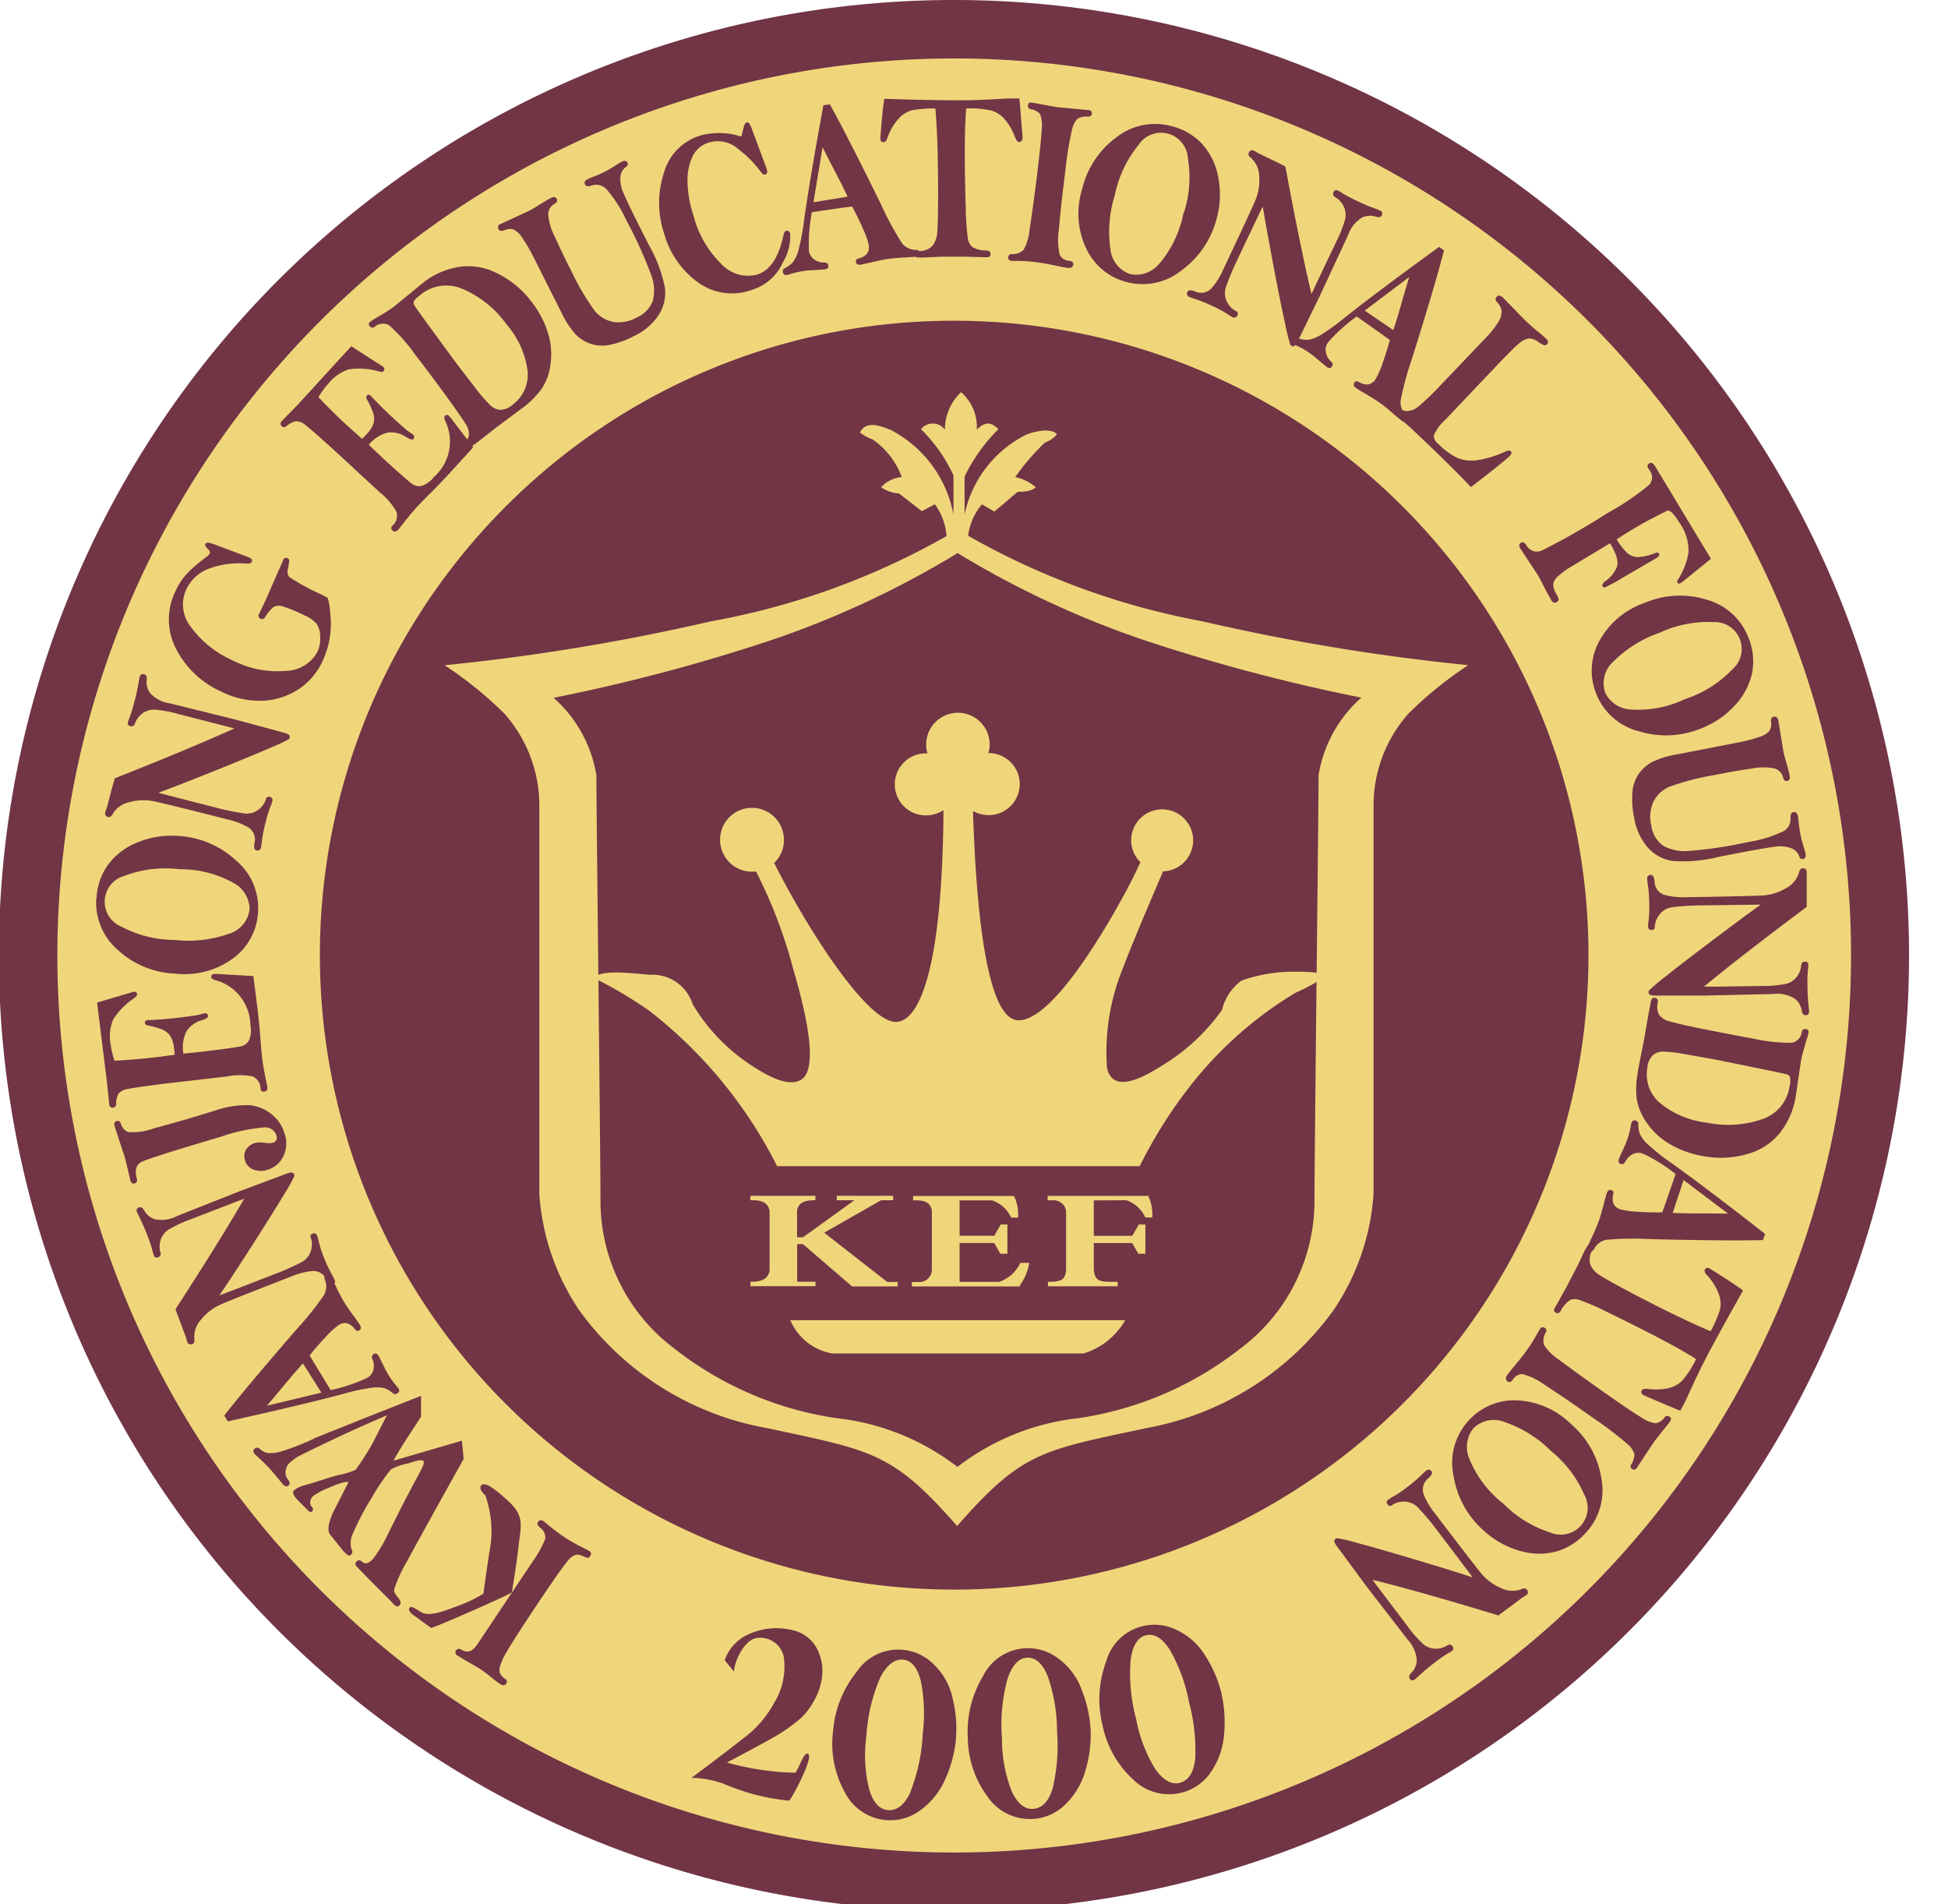 <svg xmlns="http://www.w3.org/2000/svg" xmlns:xlink="http://www.w3.org/1999/xlink" width="44" height="43" viewBox="0 0 44 43">
  <defs>
    <clipPath id="clip-path">
      <rect id="사각형_1959" data-name="사각형 1959" width="44" height="43" transform="translate(0.025)" fill="#fff" stroke="#707070" stroke-width="1"/>
    </clipPath>
    <clipPath id="clip-path-2">
      <rect id="사각형_1245" data-name="사각형 1245" width="216.882" height="43.146" fill="none"/>
    </clipPath>
  </defs>
  <g id="마스크_그룹_51" data-name="마스크 그룹 51" transform="translate(-0.025)" clip-path="url(#clip-path)">
    <g id="그룹_1830" data-name="그룹 1830" clip-path="url(#clip-path-2)">
      <path id="패스_28240" data-name="패스 28240" d="M43.145,21.571A21.573,21.573,0,1,1,21.571,0,21.573,21.573,0,0,1,43.145,21.571" fill="#713545"/>
      <path id="패스_28241" data-name="패스 28241" d="M48.477,35.917a1.362,1.362,0,0,0-.264-.717l-.293.157-.515-.4A.8.8,0,0,1,47,34.817a.7.7,0,0,1,.466-.23,1.759,1.759,0,0,0-.661-.852.95.95,0,0,1-.282-.155c.147-.3.526-.124.7-.055a2.714,2.714,0,0,1,1.412,1.914l0-.89a3.548,3.548,0,0,0-.734-1.044.341.341,0,0,1,.54.011,1.151,1.151,0,0,1,.366-.846,1.046,1.046,0,0,1,.354.846c.192-.192.327-.172.489-.011a3.88,3.88,0,0,0-.765,1.07v.857a2.613,2.613,0,0,1,1.4-1.806c.172-.069.56-.16.687-.006a.674.674,0,0,1-.276.19,5.229,5.229,0,0,0-.667.777,1.039,1.039,0,0,1,.466.23c-.118.118-.408.1-.408.1l-.529.449-.279-.164a1.331,1.331,0,0,0-.313.71,16.938,16.938,0,0,0,5.291,1.932,47.834,47.834,0,0,0,6.005.99,8.68,8.68,0,0,0-1.357,1.1,3.13,3.13,0,0,0-.782,2.025v8.812a5.329,5.329,0,0,1-.9,2.623,6.671,6.671,0,0,1-4.234,2.669c-2.37.506-2.8.532-4.272,2.211-1.472-1.68-1.923-1.7-4.293-2.211A6.672,6.672,0,0,1,40.18,53.4a5.328,5.328,0,0,1-.9-2.623V41.961a3.13,3.13,0,0,0-.782-2.025,8.68,8.68,0,0,0-1.357-1.1,47.834,47.834,0,0,0,6.005-.99,16.764,16.764,0,0,0,5.329-1.925" transform="translate(-27.073 -23.813)" fill="#f0d67b"/>
      <path id="패스_28242" data-name="패스 28242" d="M55.337,46.062a21.118,21.118,0,0,0,4.314,2,41.035,41.035,0,0,0,4.809,1.266,2.981,2.981,0,0,0-.966,1.749c0,.874-.092,8.444-.092,9.595a4.166,4.166,0,0,1-1.68,3.359A7.719,7.719,0,0,1,58.064,65.6a5.453,5.453,0,0,0-2.727,1.1,5.446,5.446,0,0,0-2.725-1.1,7.723,7.723,0,0,1-3.659-1.565,4.165,4.165,0,0,1-1.679-3.359c0-1.151-.092-8.72-.092-9.595a2.981,2.981,0,0,0-.966-1.749,40.988,40.988,0,0,0,4.808-1.266,21.073,21.073,0,0,0,4.313-2" transform="translate(-33.686 -33.574)" fill="#713545"/>
      <path id="패스_28243" data-name="패스 28243" d="M66,65.347s.069-.095-.535-.095a3.6,3.6,0,0,0-1.286.2,1.169,1.169,0,0,0-.44.664,4.543,4.543,0,0,1-1.277,1.208c-.345.216-1.174.759-1.32.1a5,5,0,0,1,.379-2.3c.152-.418.621-1.518.888-2.139a.7.7,0,1,0-.721-.7.689.689,0,0,0,.209.493c-.079.173-.185.394-.315.636-.3.561-1.639,2.985-2.459,2.933-.767-.048-.952-2.978-1.008-4.725a.726.726,0,0,0,.356.093.7.7,0,1,0,0-1.4h-.008a.681.681,0,0,0,.029-.194.717.717,0,0,0-1.434,0,.674.674,0,0,0,.029.2l-.038,0a.7.7,0,1,0,0,1.4.729.729,0,0,0,.4-.118c-.033,4.5-.828,4.733-1.009,4.776-.632.15-2.05-2.058-2.816-3.585a.688.688,0,0,0,.22-.5.721.721,0,1,0-.63.693,10.962,10.962,0,0,1,.836,2.187c.526,1.786.432,2.39.164,2.528s-.682-.052-1.131-.354a4.218,4.218,0,0,1-1.3-1.363.952.952,0,0,0-.966-.664c-.587-.052-1.091-.108-1.268.069a10.066,10.066,0,0,1,1.242.734,10.3,10.3,0,0,1,2.9,3.52h8.189a10.556,10.556,0,0,1,1.216-1.907A8.712,8.712,0,0,1,65.4,65.727c.673-.3.6-.38.6-.38" transform="translate(-36.113 -43.308)" fill="#f0d67b"/>
      <path id="패스_28244" data-name="패스 28244" d="M65.936,109.968H73.5a1.625,1.625,0,0,1-.94.751H66.885a1.258,1.258,0,0,1-.949-.751" transform="translate(-48.06 -80.155)" fill="#f0d67b"/>
      <path id="패스_28245" data-name="패스 28245" d="M71.1,99.709a.733.733,0,0,1,.43.389h.156a.987.987,0,0,0-.084-.474V99.61H69.322v.1h.14a.283.283,0,0,1,.278.245v1.338c-.024.22-.12.256-.379.259h-.031v.1h1.575v-.1h-.157c-.271,0-.364-.042-.382-.288v-.588h.867l.139.242h.159v-.66h-.149l-.147.255h-.869v-.8Zm-6.824.733,1.286-.733h.272v-.1H64.559v.1h.4l-1.161.836h-.134v-.594c.024-.262.343-.239.414-.242v-.1H62.609v.1H62.7c.144.007.315.044.343.248V101.3c-.042.24-.281.25-.432.25v.1H64.08v-.1h-.414V100.7h.13l1.109.955h1.031v-.1H65.7Zm3.94,1.11h-.881v-.877h.781l.139.242h.159v-.66h-.15l-.146.255h-.783v-.8h.734a.733.733,0,0,1,.43.389h.156a.976.976,0,0,0-.091-.488H66.285v.1H66.4c.135.007.282.043.308.236v1.336a.281.281,0,0,1-.3.271h-.151v.1H68.7v-.033a1.115,1.115,0,0,0,.207-.5h-.2a.815.815,0,0,1-.487.432" transform="translate(-45.635 -72.605)" fill="#f0d67b"/>
      <path id="패스_28246" data-name="패스 28246" d="M25.1,45.36a20.257,20.257,0,1,1,.006,0ZM14.968,14.969a14.327,14.327,0,1,0,10.128-4.2,14.266,14.266,0,0,0-10.128,4.2" transform="translate(-3.525 -3.526)" fill="#f0d67b"/>
      <path id="패스_28247" data-name="패스 28247" d="M24.219,116.7c-.263.115-.741.321-1.2.539s-.722.347-.791.385a1.015,1.015,0,0,0-.179.127.3.3,0,0,0-.12.22.26.26,0,0,0,.051.173c.049.063.055.11.019.142s-.081.025-.129-.027l-.256-.306a3.8,3.8,0,0,0-.286-.288q-.072-.066-.094-.09-.061-.069,0-.123c.036-.032.078-.027.127.017a.346.346,0,0,0,.163.082.8.8,0,0,0,.3-.031,5.433,5.433,0,0,0,.8-.319l1.1-.44,1.266-.5,0,.465c-.043.088-.405.6-.623,1l1.546-.452.04.412s-.971,1.736-1.265,2.287a3.31,3.31,0,0,0-.307.664c-.007.091.1.174.134.247a.088.088,0,0,1-.015.112.066.066,0,0,1-.064.021.379.379,0,0,1-.109-.1s-.726-.727-.789-.8a.075.075,0,0,1,0-.119c.038-.035.083-.029.132.018s.137.046.251-.092a3.294,3.294,0,0,0,.32-.536c.044-.086.235-.487.564-1.106.195-.366.281-.5.236-.549s-.208.012-.345.055a1.292,1.292,0,0,0-.384.133,4.573,4.573,0,0,0-.43.632,6.1,6.1,0,0,0-.445.85.491.491,0,0,0-.016.33.08.08,0,0,1-.01.113.061.061,0,0,1-.065.018.777.777,0,0,1-.15-.145l-.266-.334c-.114-.167.122-.587.122-.587l.3-.588s-.049-.047-.462.134a1.659,1.659,0,0,0-.325.171.21.21,0,0,0-.074.118.148.148,0,0,0,.039.143.068.068,0,0,1,0,.095c-.018.018-.053.021-.1-.03l-.2-.2c-.056-.057-.131-.139-.131-.2s.148-.134.307-.174.524-.168.716-.217a1.606,1.606,0,0,0,.392-.12,5.965,5.965,0,0,0,.383-.6c.081-.159.323-.63.323-.63" transform="translate(-15.455 -84.74)" fill="#713545"/>
      <path id="패스_28248" data-name="패스 28248" d="M18.851,109.479l-.078-.129q.506-.647,1.643-1.957a6.765,6.765,0,0,0,.611-.765.4.4,0,0,0,.016-.353.067.067,0,0,1,.025-.092.075.075,0,0,1,.116.03c.016.026.052.1.109.216a3.758,3.758,0,0,0,.179.343q.079.131.224.329.109.149.139.2.052.087-.014.127c-.034.02-.065.012-.094-.025q-.166-.217-.363-.1a1.84,1.84,0,0,0-.3.273q-.205.218-.361.416c.049.083.086.147.114.192q.231.381.361.592A3.81,3.81,0,0,0,22,108.5a.286.286,0,0,0,.146-.2.382.382,0,0,0-.025-.224.081.081,0,0,1,.028-.115q.063-.037.109.04c.012.02.04.076.085.166.056.117.1.2.13.251a1.935,1.935,0,0,0,.194.269.351.351,0,0,1,.041.052.072.072,0,0,1-.027.112.075.075,0,0,1-.094,0,.607.607,0,0,0-.2-.12.82.82,0,0,0-.3-.006,4.759,4.759,0,0,0-.629.137q-.947.252-2.6.618m.883-.353,1.226-.294-.416-.66q-.148.162-.4.461-.268.325-.414.493" transform="translate(-13.683 -77.384)" fill="#713545"/>
      <path id="패스_28249" data-name="패스 28249" d="M12.352,100.739q.982-1.516,1.551-2.494l-.221.083-.991.383a2.842,2.842,0,0,0-.489.227.44.44,0,0,0-.185.233.488.488,0,0,0-.006.288.08.08,0,0,1-.049.107.068.068,0,0,1-.1-.042.738.738,0,0,1-.03-.1,2.9,2.9,0,0,0-.117-.35,4.106,4.106,0,0,0-.186-.425,1.014,1.014,0,0,1-.047-.1.071.071,0,0,1,.042-.106c.047-.019.088.006.124.072a.428.428,0,0,0,.227.191.74.74,0,0,0,.507-.068l1.413-.561,1.072-.4c.092-.036.147-.03.165.017a.1.1,0,0,1,0,.049,4.544,4.544,0,0,1-.237.418q-.231.387-.731,1.167t-.723,1.1q.069-.022,1.262-.485a5.361,5.361,0,0,0,.567-.251.435.435,0,0,0,.241-.278.472.472,0,0,0,0-.28.064.064,0,0,1,.038-.1.071.071,0,0,1,.1.045.958.958,0,0,1,.036.123,2.148,2.148,0,0,0,.1.323,3.337,3.337,0,0,0,.2.436,1.071,1.071,0,0,1,.06.118.077.077,0,0,1-.052.113q-.06.023-.123-.1a.325.325,0,0,0-.309-.215,1.621,1.621,0,0,0-.494.124q-1.293.5-1.577.625a1.18,1.18,0,0,0-.463.351.572.572,0,0,0-.15.438c.009.058-.007.1-.047.11a.079.079,0,0,1-.115-.052.528.528,0,0,1-.018-.062c-.009-.033-.03-.09-.061-.172q-.1-.268-.186-.5" transform="translate(-8.362 -71.175)" fill="#713545"/>
      <path id="패스_28250" data-name="패스 28250" d="M9.819,93.14l-.2-.61c-.02-.068-.005-.109.045-.124s.081.011.1.076a.268.268,0,0,0,.166.174,1.4,1.4,0,0,0,.569-.084q.454-.122.854-.24l.532-.162a2.16,2.16,0,0,1,.782-.122.947.947,0,0,1,.49.2.86.86,0,0,1,.3.444.664.664,0,0,1-.034.519.583.583,0,0,1-.363.3.467.467,0,0,1-.305-.009.307.307,0,0,1-.194-.211.283.283,0,0,1,.031-.248.35.35,0,0,1,.2-.144.611.611,0,0,1,.23,0,.429.429,0,0,0,.161,0,.135.135,0,0,0,.087-.063.147.147,0,0,0,0-.109A.262.262,0,0,0,13,92.549a3.968,3.968,0,0,0-.992.214q-1.6.473-1.783.566t-.107.377c.015.058,0,.094-.046.108s-.086-.008-.1-.07c0-.014-.017-.066-.036-.155q-.065-.28-.115-.45" transform="translate(-7.003 -67.09)" fill="#713545"/>
      <path id="패스_28251" data-name="패스 28251" d="M8.181,81.765,9,81.523c.052-.006.08.011.085.054,0,.023-.019.053-.065.088a1.617,1.617,0,0,0-.474.48.966.966,0,0,0-.06.556,1.859,1.859,0,0,0,.088.376q.476-.02,1.038-.09c.064-.008.171-.023.322-.044l-.018-.167a.645.645,0,0,0-.086-.262.431.431,0,0,0-.245-.164,1.637,1.637,0,0,0-.229-.062c-.058-.006-.09-.025-.094-.057s.013-.064.056-.069a.2.2,0,0,1,.043,0,9.969,9.969,0,0,0,.992-.1,1.142,1.142,0,0,0,.206-.043.285.285,0,0,1,.045-.011.065.065,0,0,1,.084.061c0,.032-.04.063-.132.092a.613.613,0,0,0-.352.248.793.793,0,0,0-.073.509q.45-.045.591-.063.608-.076.721-.106a.268.268,0,0,0,.171-.135.575.575,0,0,0,.03-.336,1.07,1.07,0,0,0-.783-1.017q-.1-.025-.1-.069a.057.057,0,0,1,.056-.071.589.589,0,0,1,.111,0l.783.046.1.794c.026.223.046.433.06.627s.027.348.041.457.047.306.1.551c.008.03.012.053.014.067.009.068-.014.107-.069.113s-.079-.018-.085-.074a.294.294,0,0,0-.176-.268,1.44,1.44,0,0,0-.581,0l-1.374.159q-.7.088-.863.123a.344.344,0,0,0-.209.1.47.47,0,0,0-.057.241.078.078,0,0,1-.156.009L8.4,83.534Z" transform="translate(-5.963 -59.125)" fill="#713545"/>
      <path id="패스_28252" data-name="패스 28252" d="M8.13,71.021a1.4,1.4,0,0,1,.268-.765,1.527,1.527,0,0,1,.663-.495,2.01,2.01,0,0,1,.91-.144,2.088,2.088,0,0,1,1.3.546,1.407,1.407,0,0,1,.507,1.179,1.387,1.387,0,0,1-.548,1.028,1.85,1.85,0,0,1-1.326.356,2.024,2.024,0,0,1-1.3-.54,1.412,1.412,0,0,1-.48-1.165M10,70.369a2.6,2.6,0,0,0-1.237.149.607.607,0,0,0-.072,1.148,2.6,2.6,0,0,0,1.207.3,2.731,2.731,0,0,0,1.221-.139.655.655,0,0,0,.467-.555.678.678,0,0,0-.352-.588A2.475,2.475,0,0,0,10,70.369" transform="translate(-5.924 -50.74)" fill="#713545"/>
      <path id="패스_28253" data-name="패스 28253" d="M9.039,58.5q1.68-.664,2.711-1.13l-.229-.06-1.029-.264a2.817,2.817,0,0,0-.53-.1.438.438,0,0,0-.285.082.5.5,0,0,0-.173.232.08.08,0,0,1-.1.059.068.068,0,0,1-.057-.092.717.717,0,0,1,.036-.1,3,3,0,0,0,.107-.353,4.119,4.119,0,0,0,.1-.454,1.008,1.008,0,0,1,.021-.111c.014-.054.046-.075.1-.062s.068.056.058.131a.428.428,0,0,0,.074.287.741.741,0,0,0,.452.239l1.475.364,1.105.3c.1.024.137.06.125.109a.094.094,0,0,1-.027.041,4.435,4.435,0,0,1-.435.2q-.413.18-1.273.525t-1.23.479q.069.022,1.309.338a5.539,5.539,0,0,0,.607.126A.436.436,0,0,0,12.3,59.2a.467.467,0,0,0,.162-.228.064.064,0,0,1,.086-.056.071.071,0,0,1,.059.1.938.938,0,0,1-.042.121,2.222,2.222,0,0,0-.1.322,3.309,3.309,0,0,0-.094.468,1.051,1.051,0,0,1-.02.132.077.077,0,0,1-.107.062c-.042-.011-.055-.062-.041-.154a.326.326,0,0,0-.126-.355,1.636,1.636,0,0,0-.474-.186q-1.344-.342-1.646-.406a1.173,1.173,0,0,0-.581.016.574.574,0,0,0-.376.269c-.026.053-.06.074-.1.063a.079.079,0,0,1-.064-.11.59.59,0,0,1,.021-.06c.012-.032.028-.091.05-.176q.071-.278.14-.516" transform="translate(-6.432 -40.92)" fill="#713545"/>
      <path id="패스_28254" data-name="패스 28254" d="M15.173,45.237l.732.275c.034.012.06.024.08.033.05.024.067.053.05.089s-.057.047-.125.043a1.974,1.974,0,0,0-.831.11.909.909,0,0,0-.522.471.816.816,0,0,0,.12.873,2.308,2.308,0,0,0,.914.726A2.21,2.21,0,0,0,16.8,48.1a.834.834,0,0,0,.718-.429.714.714,0,0,0,.061-.353.489.489,0,0,0-.088-.291.778.778,0,0,0-.262-.178,3.077,3.077,0,0,0-.522-.213.25.25,0,0,0-.182.023.816.816,0,0,0-.185.222c-.03.047-.065.06-.105.041a.068.068,0,0,1-.038-.1l.142-.3.41-.933a.062.062,0,0,1,.093-.032.058.058,0,0,1,.038.047,1.213,1.213,0,0,1-.029.191.226.226,0,0,0,.023.179,4.747,4.747,0,0,0,.711.391c.1.05.154.079.165.087a1.436,1.436,0,0,1,.054.314,2.068,2.068,0,0,1-.007.582,1.944,1.944,0,0,1-.16.524,1.528,1.528,0,0,1-.543.642,1.613,1.613,0,0,1-.8.259,1.926,1.926,0,0,1-.948-.205,2.113,2.113,0,0,1-1.022-.967,1.438,1.438,0,0,1,0-1.325,1.418,1.418,0,0,1,.279-.406,3.879,3.879,0,0,1,.416-.349.207.207,0,0,0,.067-.073q.019-.04-.041-.1-.079-.072-.058-.117c.017-.036.079-.034.184.006" transform="translate(-10.323 -32.95)" fill="#713545"/>
      <path id="패스_28255" data-name="패스 28255" d="M25.057,28.842q.358.23.715.46c.039.035.043.068.015.1s-.052.02-.108.008a1.6,1.6,0,0,0-.673-.047.967.967,0,0,0-.461.317,1.8,1.8,0,0,0-.228.312q.325.349.744.728.072.065.243.215l.115-.123a.637.637,0,0,0,.143-.236.429.429,0,0,0-.036-.293,1.527,1.527,0,0,0-.1-.214c-.034-.048-.04-.085-.018-.108a.056.056,0,0,1,.09,0,.3.3,0,0,1,.029.032,9.881,9.881,0,0,0,.721.689,1.1,1.1,0,0,0,.167.128.265.265,0,0,1,.037.027.065.065,0,0,1,.008.1c-.022.024-.074.011-.156-.04a.611.611,0,0,0-.417-.106.792.792,0,0,0-.434.277q.327.311.433.407.454.412.55.478a.27.27,0,0,0,.214.042.574.574,0,0,0,.274-.2,1.069,1.069,0,0,0,.261-1.257c-.028-.059-.033-.1-.013-.121a.056.056,0,0,1,.091,0,.587.587,0,0,1,.073.084l.475.624-.538.59q-.229.248-.437.454c-.139.137-.245.247-.319.328s-.2.236-.355.432a.652.652,0,0,1-.042.054c-.046.052-.09.058-.131.021s-.037-.071,0-.113a.294.294,0,0,0,.089-.308,1.45,1.45,0,0,0-.377-.442L24.682,31.2q-.525-.476-.655-.574a.343.343,0,0,0-.214-.092.468.468,0,0,0-.22.113.078.078,0,0,1-.108-.113l.372-.381Z" transform="translate(-17.098 -21.023)" fill="#713545"/>
      <path id="패스_28256" data-name="패스 28256" d="M34.317,25.356q-.077.06-.639.477l-.381.3-.228.17a.331.331,0,0,1-.109.067c-.02,0-.04-.01-.06-.037s-.023-.081.027-.12a.389.389,0,0,0,.163-.222A.43.43,0,0,0,33,25.708q-.107-.173-.462-.659t-.666-.887a3.826,3.826,0,0,0-.582-.656.279.279,0,0,0-.329.033.076.076,0,0,1-.112-.015.063.063,0,0,1,.011-.1c.022-.017.1-.068.243-.151s.258-.164.314-.207l.647-.531a1.776,1.776,0,0,1,.757-.342,1.4,1.4,0,0,1,.879.124,2.145,2.145,0,0,1,.8.65,2.187,2.187,0,0,1,.369.692,1.591,1.591,0,0,1,.065.714,1.293,1.293,0,0,1-.2.563,2,2,0,0,1-.416.421m-.239-.062a.843.843,0,0,0,.336-.762,2,2,0,0,0-.482-1.057,2.347,2.347,0,0,0-.983-.791.911.911,0,0,0-.947.125q-.145.112-.158.155a.113.113,0,0,0,0,.069q.01.027.349.492l.539.736q.2.27.506.662a3.278,3.278,0,0,0,.338.39.359.359,0,0,0,.226.1.45.45,0,0,0,.279-.12" transform="translate(-22.473 -16.158)" fill="#713545"/>
      <path id="패스_28257" data-name="패스 28257" d="M41.659,14.823l.645-.3c.06-.031.127-.07.2-.117.117-.074.211-.13.282-.166s.111-.029.134.015.008.08-.043.11a.284.284,0,0,0-.148.231,1.288,1.288,0,0,0,.149.512q.161.363.378.786a5.6,5.6,0,0,0,.52.886.718.718,0,0,0,.419.255.812.812,0,0,0,.534-.1.67.67,0,0,0,.365-.378.989.989,0,0,0-.039-.582,9.474,9.474,0,0,0-.562-1.236,2.915,2.915,0,0,0-.435-.685.313.313,0,0,0-.34-.1q-.123.045-.159-.024c-.024-.046,0-.085.059-.117a1.6,1.6,0,0,1,.158-.065c.077-.03.156-.066.236-.106a2.732,2.732,0,0,0,.239-.14c.064-.041.11-.069.136-.082q.1-.05.134.019c.019.037.006.07-.038.1a.306.306,0,0,0-.121.2.711.711,0,0,0,.066.38q.095.24.578,1.185a3.194,3.194,0,0,1,.359.953.924.924,0,0,1-.135.615,1.352,1.352,0,0,1-.555.479,2.058,2.058,0,0,1-.541.2.858.858,0,0,1-.443-.02.88.88,0,0,1-.338-.21,1.967,1.967,0,0,1-.315-.478l-.644-1.278a3.647,3.647,0,0,0-.25-.428.5.5,0,0,0-.194-.188.294.294,0,0,0-.2.012.208.208,0,0,1-.1.018.074.074,0,0,1-.043-.043q-.037-.072.047-.115" transform="translate(-30.322 -9.766)" fill="#713545"/>
      <path id="패스_28258" data-name="패스 28258" d="M56.877,10.508q.023-.081.046-.178.026-.118.063-.13a.057.057,0,0,1,.063.009.653.653,0,0,1,.071.152l.293.787.037.1c.021.069.009.11-.035.124q-.044.014-.1-.062a2.524,2.524,0,0,0-.5-.506.7.7,0,0,0-.671-.155.6.6,0,0,0-.369.312,1.264,1.264,0,0,0-.115.573,2.646,2.646,0,0,0,.137.774,2.352,2.352,0,0,0,.637,1.094.814.814,0,0,0,.8.229q.432-.136.593-.885c.013-.061.033-.1.06-.1.044-.014.075.007.092.062a1.124,1.124,0,0,1-.163.643,1.123,1.123,0,0,1-.715.63,1.307,1.307,0,0,1-1.2-.17,2.034,2.034,0,0,1-.767-1.1,2.175,2.175,0,0,1-.007-1.377,1.222,1.222,0,0,1,.81-.838,1.6,1.6,0,0,1,.935.019" transform="translate(-40.106 -7.431)" fill="#713545"/>
      <path id="패스_28259" data-name="패스 28259" d="M66.219,8.714l.149-.022q.4.719,1.163,2.275a6.877,6.877,0,0,0,.466.86.4.4,0,0,0,.319.152.067.067,0,0,1,.076.06.075.075,0,0,1-.073.095c-.03,0-.111.01-.24.016a3.717,3.717,0,0,0-.386.032q-.15.022-.39.079c-.119.028-.2.045-.236.051q-.1.015-.111-.063c-.006-.039.014-.065.06-.076q.264-.069.232-.3a1.834,1.834,0,0,0-.136-.381q-.12-.274-.243-.494l-.222.03q-.44.064-.685.1a3.821,3.821,0,0,0-.067.859.286.286,0,0,0,.127.213.381.381,0,0,0,.217.064c.056,0,.088.022.095.07s-.019.076-.079.085c-.023,0-.085.008-.185.013q-.2.009-.282.022a1.974,1.974,0,0,0-.324.074.366.366,0,0,1-.064.018.072.072,0,0,1-.092-.068.075.075,0,0,1,.041-.085.608.608,0,0,0,.189-.141.81.81,0,0,0,.124-.277,4.882,4.882,0,0,0,.119-.633q.136-.971.442-2.634m-.019.951-.206,1.244.77-.126q-.092-.2-.271-.545-.195-.373-.293-.573" transform="translate(-47.599 -6.336)" fill="#713545"/>
      <path id="패스_28260" data-name="패스 28260" d="M73.483,8.206q1.146.036,1.7.034.418,0,.919-.031c.119-.007.217-.011.294-.011l.148,0q.015.11.04.454l.034.425c0,.07-.024.1-.072.105s-.072-.043-.106-.129a1.292,1.292,0,0,0-.216-.373.627.627,0,0,0-.305-.207,2.255,2.255,0,0,0-.573-.05q-.035.411-.033,1.029t.022,1.219a5.541,5.541,0,0,0,.05.708.316.316,0,0,0,.1.177.67.67,0,0,0,.323.077c.058.005.086.03.086.075a.066.066,0,0,1-.075.075l-.062,0-.458-.012c-.357,0-.573,0-.65.007l-.278.014-.137-.005a.063.063,0,0,1-.051-.067c0-.052.028-.078.084-.078a.4.4,0,0,0,.3-.1.514.514,0,0,0,.122-.316q.023-.217.021-.94,0-1.142-.061-1.86a2.664,2.664,0,0,0-.526.038.617.617,0,0,0-.312.2,1.246,1.246,0,0,0-.244.421c-.025.068-.054.1-.086.1-.05,0-.075-.026-.075-.08q0-.024.027-.353t.062-.547" transform="translate(-53.496 -5.975)" fill="#713545"/>
      <path id="패스_28261" data-name="패스 28261" d="M84.641,8.552c.051.006.156.025.313.054q.18.035.288.049l.675.063q.085.011.076.083c-.005.043-.034.064-.086.065a.412.412,0,0,0-.241.049.518.518,0,0,0-.123.253,8.255,8.255,0,0,0-.151.937q-.106.841-.142,1.3a1.553,1.553,0,0,0,.017.579.244.244,0,0,0,.208.136c.072.009.1.037.1.082-.008.062-.051.089-.128.079l-.1-.015q-.408-.087-.559-.106a3.623,3.623,0,0,0-.491-.037,1.094,1.094,0,0,1-.12,0c-.054-.007-.078-.036-.072-.088a.07.07,0,0,1,.077-.064.352.352,0,0,0,.267-.095,1.111,1.111,0,0,0,.137-.459q.06-.368.159-1.15.1-.824.115-1.106a.734.734,0,0,0-.037-.353.325.325,0,0,0-.2-.107c-.055-.012-.079-.044-.073-.093s.036-.066.09-.059" transform="translate(-61.306 -6.232)" fill="#713545"/>
      <path id="패스_28262" data-name="패스 28262" d="M92.045,10.371a1.4,1.4,0,0,1,.7.409,1.532,1.532,0,0,1,.359.746,2.023,2.023,0,0,1-.033.921,2.087,2.087,0,0,1-.785,1.173,1.405,1.405,0,0,1-1.254.272,1.387,1.387,0,0,1-.9-.735,1.849,1.849,0,0,1-.1-1.37,2.023,2.023,0,0,1,.778-1.168,1.411,1.411,0,0,1,1.235-.248m.281,1.963a2.6,2.6,0,0,0,.091-1.243A.607.607,0,0,0,91.3,10.8a2.606,2.606,0,0,0-.531,1.126,2.733,2.733,0,0,0-.1,1.225.655.655,0,0,0,.455.564.676.676,0,0,0,.644-.232,2.477,2.477,0,0,0,.55-1.149" transform="translate(-65.562 -7.523)" fill="#713545"/>
      <path id="패스_28263" data-name="패스 28263" d="M101.243,12.892q.328,1.776.588,2.877c.054-.109.088-.18.1-.212l.457-.96a2.867,2.867,0,0,0,.2-.5.44.44,0,0,0-.026-.3.494.494,0,0,0-.194-.214.08.08,0,0,1-.038-.11.067.067,0,0,1,.1-.038.745.745,0,0,1,.094.055,2.894,2.894,0,0,0,.326.173,4.106,4.106,0,0,0,.428.181,1.063,1.063,0,0,1,.1.041.072.072,0,0,1,.043.106c-.022.046-.068.056-.14.032a.428.428,0,0,0-.3.017.744.744,0,0,0-.322.4l-.641,1.378-.5,1.027c-.042.089-.086.123-.131.1a.093.093,0,0,1-.035-.034,4.494,4.494,0,0,1-.115-.466q-.1-.44-.271-1.35t-.234-1.3q-.035.063-.582,1.219a5.422,5.422,0,0,0-.24.571.438.438,0,0,0,.016.368.472.472,0,0,0,.193.2.064.064,0,0,1,.038.1.071.071,0,0,1-.107.039,1.078,1.078,0,0,1-.111-.065,2.189,2.189,0,0,0-.3-.164,3.3,3.3,0,0,0-.441-.182,1.028,1.028,0,0,1-.126-.045.078.078,0,0,1-.04-.117c.019-.038.072-.042.159-.011a.325.325,0,0,0,.372-.056,1.629,1.629,0,0,0,.273-.43q.593-1.253.715-1.537a1.181,1.181,0,0,0,.1-.574.577.577,0,0,0-.192-.421c-.047-.036-.061-.073-.042-.112a.079.079,0,0,1,.12-.041.575.575,0,0,1,.056.032c.029.018.084.045.163.083q.259.123.48.236" transform="translate(-72.184 -9.131)" fill="#713545"/>
      <path id="패스_28264" data-name="패스 28264" d="M111.128,20.538l.123.087q-.206.8-.725,2.45a6.909,6.909,0,0,0-.255.945.4.4,0,0,0,.126.33.067.067,0,0,1,.014.1.075.075,0,0,1-.118.018q-.038-.027-.186-.154a3.694,3.694,0,0,0-.3-.243c-.082-.059-.195-.129-.336-.212q-.159-.092-.206-.126c-.055-.039-.068-.08-.038-.122s.055-.037.1-.014q.239.133.372-.055a1.827,1.827,0,0,0,.164-.369q.1-.281.164-.525l-.181-.131q-.363-.257-.567-.4a3.809,3.809,0,0,0-.64.576.282.282,0,0,0-.054.241.385.385,0,0,0,.113.2.08.08,0,0,1,.021.116c-.028.04-.067.042-.116.007-.018-.014-.067-.053-.143-.118q-.148-.127-.219-.179a1.985,1.985,0,0,0-.286-.169.326.326,0,0,1-.059-.031.072.072,0,0,1-.02-.113.074.074,0,0,1,.088-.033.608.608,0,0,0,.234.028.813.813,0,0,0,.281-.116,4.894,4.894,0,0,0,.522-.377q.767-.609,2.135-1.6m-.669.676-1.007.759.645.44q.072-.208.179-.582.116-.405.182-.618" transform="translate(-78.61 -14.97)" fill="#713545"/>
      <path id="패스_28265" data-name="패스 28265" d="M117.723,28.939q-.377-.405-1.222-1.207a5.984,5.984,0,0,0-.5-.433c-.032-.025-.056-.045-.069-.058a.073.073,0,0,1-.005-.116.057.057,0,0,1,.052-.023.355.355,0,0,1,.1.052.376.376,0,0,0,.22.073.43.43,0,0,0,.226-.089,5.615,5.615,0,0,0,.54-.52q.417-.433.988-1.035a2.085,2.085,0,0,0,.3-.376.45.45,0,0,0,.068-.236.329.329,0,0,0-.1-.2c-.043-.046-.047-.089-.009-.127s.081-.034.134.016l.513.524c.083.078.2.182.359.312.056.047.094.081.113.1.045.043.049.083.014.12a.063.063,0,0,1-.063.023.573.573,0,0,1-.135-.074.35.35,0,0,0-.214-.077.432.432,0,0,0-.22.113q-.13.107-.53.528l-1.125,1.185a1.056,1.056,0,0,0-.268.363.237.237,0,0,0,.1.19,1.59,1.59,0,0,0,.438.321.889.889,0,0,0,.416.052,2.356,2.356,0,0,0,.665-.2q.086-.037.115-.009c.028.027.025.06-.011.1q-.12.127-.887.714" transform="translate(-84.479 -17.944)" fill="#713545"/>
      <path id="패스_28266" data-name="패스 28266" d="M131,40.74l-.636.516-.03.023c-.044.027-.074.028-.09,0s0-.044.02-.082a1.626,1.626,0,0,0,.229-.589,1.079,1.079,0,0,0-.206-.685q-.171-.282-.264-.272a9.508,9.508,0,0,0-1.151.65,1.324,1.324,0,0,0,.23.3.374.374,0,0,0,.23.1,1.174,1.174,0,0,0,.4-.087c.048-.017.078-.016.091,0,.023.037.005.074-.053.109l-.742.431a3.735,3.735,0,0,1-.421.231.048.048,0,0,1-.054-.024q-.028-.047.058-.113a.733.733,0,0,0,.265-.325q.063-.174-.155-.534l-.854.515a1.744,1.744,0,0,0-.338.245.28.28,0,0,0-.091.175.433.433,0,0,0,.068.209.378.378,0,0,1,.055.124c0,.021-.012.041-.041.059q-.074.045-.125-.04t-.162-.3c-.065-.128-.116-.223-.153-.284l-.384-.583q-.055-.09.012-.131t.134.071a.266.266,0,0,0,.348.1,16.419,16.419,0,0,0,1.473-.841,6.05,6.05,0,0,0,.939-.635.255.255,0,0,0,.014-.33l-.033-.049a.071.071,0,0,1,.028-.11q.064-.039.131.07Z" transform="translate(-92.33 -28.121)" fill="#713545"/>
      <path id="패스_28267" data-name="패스 28267" d="M136.239,50.55a1.4,1.4,0,0,1,.088.805,1.535,1.535,0,0,1-.386.732,2.021,2.021,0,0,1-.759.522,2.087,2.087,0,0,1-1.41.068,1.405,1.405,0,0,1-.965-.845,1.387,1.387,0,0,1,.052-1.164,1.855,1.855,0,0,1,1.044-.893,2.021,2.021,0,0,1,1.4-.07,1.409,1.409,0,0,1,.935.844m-1.41,1.395a2.6,2.6,0,0,0,1.053-.667.608.608,0,0,0-.429-1.067,2.607,2.607,0,0,0-1.221.244,2.726,2.726,0,0,0-1.041.651.656.656,0,0,0-.182.7.677.677,0,0,0,.571.379,2.473,2.473,0,0,0,1.25-.243" transform="translate(-96.726 -36.162)" fill="#713545"/>
      <path id="패스_28268" data-name="패스 28268" d="M139.37,59.791l.113.7a2.238,2.238,0,0,0,.059.224q.059.2.083.317c.015.073,0,.115-.052.125s-.078-.014-.094-.071a.283.283,0,0,0-.182-.206,1.277,1.277,0,0,0-.534,0q-.393.056-.859.15a5.574,5.574,0,0,0-.994.26.718.718,0,0,0-.359.333.814.814,0,0,0-.051.542.668.668,0,0,0,.265.454.992.992,0,0,0,.571.121,9.589,9.589,0,0,0,1.342-.2,2.926,2.926,0,0,0,.778-.232.313.313,0,0,0,.19-.3c-.007-.088.016-.136.066-.146s.083.019.1.089a1.662,1.662,0,0,1,.02.17,2.53,2.53,0,0,0,.039.255,2.585,2.585,0,0,0,.07.267c.022.074.036.125.042.154.014.072,0,.113-.055.123s-.069-.013-.087-.064a.3.3,0,0,0-.162-.171.714.714,0,0,0-.384-.04q-.256.026-1.3.234a3.212,3.212,0,0,1-1.015.086.926.926,0,0,1-.556-.3,1.353,1.353,0,0,1-.309-.664,2.037,2.037,0,0,1-.042-.575.856.856,0,0,1,.139-.42.875.875,0,0,1,.294-.268,1.947,1.947,0,0,1,.546-.174l1.4-.272a3.638,3.638,0,0,0,.479-.124.5.5,0,0,0,.234-.136.294.294,0,0,0,.042-.193.207.207,0,0,1,.009-.1.076.076,0,0,1,.053-.03c.052-.011.085.015.1.077" transform="translate(-99.177 -43.523)" fill="#713545"/>
      <path id="패스_28269" data-name="패스 28269" d="M140.942,73.2q-1.448,1.08-2.321,1.8l.236,0,1.063-.015a2.865,2.865,0,0,0,.538-.044.44.44,0,0,0,.254-.154.5.5,0,0,0,.106-.269c.006-.054.033-.082.082-.082a.067.067,0,0,1,.079.073.823.823,0,0,1-.008.108,2.939,2.939,0,0,0-.011.369,4.138,4.138,0,0,0,.027.463,1.116,1.116,0,0,1,.009.112q0,.084-.077.085c-.05,0-.08-.036-.09-.111a.426.426,0,0,0-.146-.257.739.739,0,0,0-.5-.112l-1.52.035-1.144,0c-.1,0-.148-.022-.149-.073a.09.09,0,0,1,.015-.046,4.225,4.225,0,0,1,.368-.31q.351-.283,1.091-.84t1.061-.784q-.073,0-1.351.017a5.432,5.432,0,0,0-.619.038.438.438,0,0,0-.323.177.477.477,0,0,0-.1.264c0,.05-.022.075-.069.076a.071.071,0,0,1-.082-.078.949.949,0,0,1,.009-.129,2.2,2.2,0,0,0,.016-.338,3.3,3.3,0,0,0-.031-.477,1.011,1.011,0,0,1-.016-.132.077.077,0,0,1,.087-.088c.043,0,.069.046.08.138a.324.324,0,0,0,.214.309,1.615,1.615,0,0,0,.506.055q1.386-.022,1.695-.038a1.181,1.181,0,0,0,.557-.168.574.574,0,0,0,.293-.359c.012-.057.039-.087.082-.087a.079.079,0,0,1,.09.089c0,.015,0,.036,0,.064s0,.1,0,.183c0,.191,0,.37,0,.535" transform="translate(-100.109 -52.719)" fill="#713545"/>
      <path id="패스_28270" data-name="패스 28270" d="M136.441,84.8q.016-.1.152-.783l.081-.479.054-.28a.322.322,0,0,1,.036-.123c.012-.015.036-.02.069-.014.051.009.072.044.061.107a.385.385,0,0,0,.029.274.431.431,0,0,0,.255.152c.13.037.392.1.785.177s.756.15,1.089.208a3.815,3.815,0,0,0,.872.094.279.279,0,0,0,.222-.245.075.075,0,0,1,.093-.064.063.063,0,0,1,.059.082c0,.028-.031.119-.078.276-.05.174-.081.3-.093.365l-.122.828a1.778,1.778,0,0,1-.33.763,1.4,1.4,0,0,1-.733.5,2.146,2.146,0,0,1-1.026.054,2.194,2.194,0,0,1-.739-.264,1.6,1.6,0,0,1-.529-.484,1.3,1.3,0,0,1-.231-.551,2.013,2.013,0,0,1,.025-.591m.219-.115a.843.843,0,0,0,.264.79,2,2,0,0,0,1.067.458,2.353,2.353,0,0,0,1.259-.076.912.912,0,0,0,.617-.73.531.531,0,0,0,.012-.221.113.113,0,0,0-.044-.053q-.025-.013-.589-.129l-.894-.182q-.331-.064-.821-.149a3.28,3.28,0,0,0-.512-.062.363.363,0,0,0-.235.078.449.449,0,0,0-.126.276" transform="translate(-99.424 -60.585)" fill="#713545"/>
      <path id="패스_28271" data-name="패스 28271" d="M136.377,95.881l-.05.142q-.821.021-2.555-.022a6.834,6.834,0,0,0-.979.015.4.4,0,0,0-.283.212.067.067,0,0,1-.088.039.075.075,0,0,1-.05-.109c.011-.029.043-.1.1-.221a3.789,3.789,0,0,0,.15-.356q.05-.144.111-.382.045-.179.065-.233c.022-.064.058-.087.107-.07s.051.043.04.089q-.062.266.155.342a1.816,1.816,0,0,0,.4.056q.3.02.551.013c.033-.09.059-.16.076-.21q.146-.42.226-.655a3.793,3.793,0,0,0-.73-.457.286.286,0,0,0-.248.014.384.384,0,0,0-.157.163c-.025.05-.061.068-.106.052s-.059-.052-.039-.109c.008-.023.032-.079.074-.171q.082-.177.111-.261a1.983,1.983,0,0,0,.084-.321.344.344,0,0,1,.014-.065.072.072,0,0,1,.1-.05.075.075,0,0,1,.056.076.594.594,0,0,0,.038.233.8.8,0,0,0,.188.238,4.781,4.781,0,0,0,.506.4q.8.57,2.13,1.611m-.834-.457-1.007-.759-.245.741q.22.011.609.012.421,0,.644.005" transform="translate(-96.481 -68.019)" fill="#713545"/>
      <path id="패스_28272" data-name="패스 28272" d="M133.84,104.749q-.563,1-.818,1.487-.193.37-.4.829c-.049.109-.091.2-.126.265l-.071.13q-.1-.037-.422-.175l-.391-.167c-.062-.032-.082-.07-.06-.113s.071-.044.163-.034a1.3,1.3,0,0,0,.431-.018.63.63,0,0,0,.325-.175,2.269,2.269,0,0,0,.31-.484q-.349-.221-.9-.507t-1.09-.546a5.6,5.6,0,0,0-.65-.284.313.313,0,0,0-.2,0,.664.664,0,0,0-.218.25c-.031.049-.067.062-.107.041a.067.067,0,0,1-.032-.1l.031-.053.223-.4q.248-.475.3-.579l.117-.253c.01-.019.033-.059.068-.119a.063.063,0,0,1,.083-.014.071.071,0,0,1,.031.11.4.4,0,0,0-.049.308.513.513,0,0,0,.223.255q.181.12.822.455,1.013.528,1.676.808a2.736,2.736,0,0,0,.211-.484.619.619,0,0,0-.032-.369,1.238,1.238,0,0,0-.26-.412c-.049-.053-.065-.095-.05-.124a.069.069,0,0,1,.106-.029q.022.011.3.188t.456.309" transform="translate(-94.446 -75.603)" fill="#713545"/>
      <path id="패스_28273" data-name="패스 28273" d="M129.282,112.674q-.045.063-.2.251c-.077.1-.136.172-.178.231l-.374.566c-.033.047-.069.056-.109.028s-.041-.06-.017-.107a.412.412,0,0,0,.069-.236.51.51,0,0,0-.166-.228,8.235,8.235,0,0,0-.755-.574q-.693-.49-1.084-.74a1.554,1.554,0,0,0-.518-.257.242.242,0,0,0-.218.12q-.063.088-.12.048c-.051-.036-.054-.086-.009-.15.013-.018.032-.044.058-.078q.268-.319.356-.443a3.614,3.614,0,0,0,.265-.416,1.1,1.1,0,0,1,.06-.1.071.071,0,0,1,.111-.022.069.069,0,0,1,.02.1.353.353,0,0,0-.042.28,1.115,1.115,0,0,0,.34.336q.3.227.94.681.678.479.921.622a.731.731,0,0,0,.329.133.323.323,0,0,0,.19-.129.079.079,0,0,1,.117-.021c.038.027.041.063.01.107" transform="translate(-91.532 -80.577)" fill="#713545"/>
      <path id="패스_28274" data-name="패스 28274" d="M124.106,119.629a1.4,1.4,0,0,1-.685.432,1.534,1.534,0,0,1-.827-.025,2.022,2.022,0,0,1-.8-.454,2.088,2.088,0,0,1-.679-1.238,1.408,1.408,0,0,1,.336-1.238,1.389,1.389,0,0,1,1.068-.464,1.854,1.854,0,0,1,1.26.547,2.022,2.022,0,0,1,.678,1.229,1.41,1.41,0,0,1-.349,1.211m-1.871-.656a2.6,2.6,0,0,0,1.061.654.607.607,0,0,0,.77-.853,2.6,2.6,0,0,0-.754-.99,2.725,2.725,0,0,0-1.042-.65.656.656,0,0,0-.711.144.677.677,0,0,0-.091.679,2.472,2.472,0,0,0,.767,1.017" transform="translate(-88.259 -85.02)" fill="#713545"/>
      <path id="패스_28275" data-name="패스 28275" d="M114.928,125.679q-1.728-.527-2.825-.8l.141.189.641.848a2.849,2.849,0,0,0,.354.407.44.44,0,0,0,.274.113.494.494,0,0,0,.279-.074.079.079,0,0,1,.115.017.068.068,0,0,1-.012.108.8.8,0,0,1-.092.057,2.942,2.942,0,0,0-.3.209,4.1,4.1,0,0,0-.357.3,1.106,1.106,0,0,1-.085.074.072.072,0,0,1-.114-.011c-.03-.04-.018-.086.036-.139a.428.428,0,0,0,.12-.27.743.743,0,0,0-.2-.469l-.928-1.2-.679-.92c-.06-.078-.069-.133-.03-.163a.092.092,0,0,1,.047-.015,4.434,4.434,0,0,1,.467.113q.436.116,1.324.381t1.26.391q-.04-.06-.814-1.079a5.385,5.385,0,0,0-.4-.477.437.437,0,0,0-.334-.155.468.468,0,0,0-.269.078.064.064,0,0,1-.1-.01.071.071,0,0,1,.014-.113,1.03,1.03,0,0,1,.108-.069,2.2,2.2,0,0,0,.282-.187,3.358,3.358,0,0,0,.365-.307,1,1,0,0,1,.1-.091.077.077,0,0,1,.122.018c.026.034,0,.083-.063.146a.326.326,0,0,0-.122.356,1.624,1.624,0,0,0,.256.44q.838,1.1,1.035,1.343a1.178,1.178,0,0,0,.465.349.574.574,0,0,0,.462.023c.053-.025.093-.02.119.014a.079.079,0,0,1-.018.125.455.455,0,0,1-.054.034c-.029.018-.079.053-.149.107q-.229.173-.43.317" transform="translate(-81.077 -89.204)" fill="#713545"/>
      <path id="패스_28276" data-name="패스 28276" d="M58.487,138.642a6.232,6.232,0,0,0,1.552.234c.093-.1.2-.51.3-.419s-.347.955-.437,1.049a4.849,4.849,0,0,1-1.473-.379,2.326,2.326,0,0,0-.733-.137s.648-.477,1.152-.877a2.432,2.432,0,0,0,.707-.8,1.574,1.574,0,0,0,.224-1.062.542.542,0,0,0-.565-.422c-.333.005-.56.573-.557.763l-.211-.256a.992.992,0,0,1,.429-.53,1.486,1.486,0,0,1,1.072-.156.82.82,0,0,1,.573.405,1.088,1.088,0,0,1,.108.757,1.444,1.444,0,0,1-.164.438,1.692,1.692,0,0,1-.277.374,3.894,3.894,0,0,1-.588.424c-.161.1-1.108.6-1.108.6" transform="translate(-42.052 -98.843)" fill="#713545"/>
      <path id="패스_28277" data-name="패스 28277" d="M72.232,139.464a2.866,2.866,0,0,1-.238.879,1.715,1.715,0,0,1-.557.7,1.127,1.127,0,0,1-.8.225,1.156,1.156,0,0,1-.925-.648,2.258,2.258,0,0,1-.254-1.353,2.444,2.444,0,0,1,.535-1.347,1.129,1.129,0,0,1,1.743-.163,1.5,1.5,0,0,1,.427.779,2.833,2.833,0,0,1,.069.922m-.754-.088a3.771,3.771,0,0,0-.037-1.242q-.115-.454-.4-.482c-.19-.019-.374.121-.522.418a3.912,3.912,0,0,0-.308,1.309,3.171,3.171,0,0,0,.068,1.219q.133.424.411.451.311.03.508-.389a4.153,4.153,0,0,0,.284-1.286" transform="translate(-50.617 -100.168)" fill="#713545"/>
      <path id="패스_28278" data-name="패스 28278" d="M83.495,139.134a2.861,2.861,0,0,1-.113.9,1.718,1.718,0,0,1-.454.775,1.126,1.126,0,0,1-.76.334,1.155,1.155,0,0,1-1.007-.512,2.257,2.257,0,0,1-.44-1.305,2.439,2.439,0,0,1,.342-1.408,1.13,1.13,0,0,1,1.7-.4,1.5,1.5,0,0,1,.531.712,2.829,2.829,0,0,1,.2.9m-.759.017a3.766,3.766,0,0,0-.209-1.225q-.177-.433-.466-.421t-.445.485a3.9,3.9,0,0,0-.123,1.339,3.219,3.219,0,0,0,.223,1.2q.191.4.47.39.312-.013.449-.455a4.158,4.158,0,0,0,.1-1.313" transform="translate(-58.835 -100.066)" fill="#713545"/>
      <path id="패스_28279" data-name="패스 28279" d="M94.438,136.913a2.864,2.864,0,0,1,.055.909,1.72,1.72,0,0,1-.3.846,1.127,1.127,0,0,1-.685.468,1.156,1.156,0,0,1-1.084-.319,2.256,2.256,0,0,1-.673-1.2,2.441,2.441,0,0,1,.078-1.447,1.13,1.13,0,0,1,1.6-.711,1.5,1.5,0,0,1,.654.6,2.849,2.849,0,0,1,.359.853m-.743.156a3.777,3.777,0,0,0-.431-1.165q-.254-.394-.536-.328t-.349.558a3.912,3.912,0,0,0,.126,1.339,3.22,3.22,0,0,0,.44,1.138q.262.36.534.3.3-.071.357-.53a4.159,4.159,0,0,0-.142-1.309" transform="translate(-66.82 -98.647)" fill="#713545"/>
      <path id="패스_28280" data-name="패스 28280" d="M39.781,127.574a2.337,2.337,0,0,0,.291-.524.271.271,0,0,0-.12-.256c-.052-.047-.068-.085-.049-.115a.082.082,0,0,1,.129-.028,1.125,1.125,0,0,1,.1.08,4.054,4.054,0,0,0,.426.315,3.458,3.458,0,0,0,.4.22,1.226,1.226,0,0,1,.113.062c.042.027.047.066.014.115a.066.066,0,0,1-.053.036.314.314,0,0,1-.109-.039.251.251,0,0,0-.166-.027.354.354,0,0,0-.155.111q-.086.093-.358.486t-.591.879q-.321.49-.444.7a1.447,1.447,0,0,0-.153.325.285.285,0,0,0-.011.166.464.464,0,0,0,.128.14.067.067,0,0,1,.018.1c-.03.046-.076.05-.138.009q-.067-.044-.191-.144a3.159,3.159,0,0,0-.258-.194c-.043-.029-.17-.1-.38-.223-.061-.036-.108-.065-.14-.085s-.057-.066-.03-.107a.082.082,0,0,1,.119-.025.249.249,0,0,0,.208.034.447.447,0,0,0,.159-.154Z" transform="translate(-27.732 -92.3)" fill="#713545"/>
      <path id="패스_28281" data-name="패스 28281" d="M36.491,126.081s.1-.568.153-1.042.142-.682-.226-1.021-.544-.436-.614-.361.051.191.09.227a2.407,2.407,0,0,1,.09,1.292c-.111.741-.132.927-.132.927a3.041,3.041,0,0,1-.559.27c-.368.142-.675.252-.846.149s-.222-.143-.263-.1.021.111.048.136.413.3.436.319,1.722-.725,1.822-.8" transform="translate(-24.907 -90.115)" fill="#713545"/>
      <path id="패스_28282" data-name="패스 28282" d="M204.8,118.285c.164-.422.463-1.185.723-1.938s.406-1.19.437-1.309a1.343,1.343,0,0,0,.048-.338.437.437,0,0,0-.145-.366.5.5,0,0,0-.289-.121q-.21-.014-.209-.125c0-.08.063-.12.189-.12l.71.025q.415,0,.721-.027c.115-.01.193-.014.232-.015.109,0,.164.043.164.126s-.059.117-.174.129a.673.673,0,0,0-.3.1,1.274,1.274,0,0,0-.314.373,7.753,7.753,0,0,0-.532,1.246l-.733,1.719-.855,1.974-.608-.487c-.064-.14-.3-1.089-.567-1.754l-1.253,2.246-.591-.383s-1.124-2.923-1.5-3.834a4.833,4.833,0,0,0-.507-1.045c-.112-.1-.349-.064-.486-.1-.087-.024-.13-.069-.13-.134a.1.1,0,0,1,.049-.1.762.762,0,0,1,.258-.024s1.824-.077,1.993-.077q.15,0,.15.13c0,.081-.061.124-.181.133s-.223.11-.177.385a4.61,4.61,0,0,0,.323.925c.06.14.361.778.781,1.8.248.605.328.848.441.844s.232-.253.341-.453.29-.449.283-.58a6.387,6.387,0,0,0-.319-1.152,8.656,8.656,0,0,0-.587-1.4c-.083-.12-.246-.336-.416-.362q-.138-.023-.137-.13a.092.092,0,0,1,.053-.094,1.6,1.6,0,0,1,.372-.022l.757.043c.357.043.625.751.625.751l.411.963s.119-.007.375-.669a2.33,2.33,0,0,0,.164-.552.3.3,0,0,0-.066-.207.28.28,0,0,0-.235-.1.116.116,0,0,1-.127-.1c0-.04.037-.082.164-.088l.5-.018a.783.783,0,0,1,.422.058c.082.065,0,.309-.139.533s-.4.777-.569,1.047a2.381,2.381,0,0,0-.311.576,8.567,8.567,0,0,0,.335,1.067c.113.259.444,1.028.444,1.028" transform="translate(-144.924 -83.04)" fill="#713545"/>
      <path id="패스_28283" data-name="패스 28283" d="M182.667,117.928a3.3,3.3,0,0,0,.076.977q.08.195.448.245.194.027.194.116c0,.1-.059.153-.175.153-.056,0-.137-.007-.244-.019a8.556,8.556,0,0,0-.992-.054,7.341,7.341,0,0,0-.852.052,2.3,2.3,0,0,1-.24.016.126.126,0,0,1-.139-.146.1.1,0,0,1,.046-.1.652.652,0,0,1,.211-.043.507.507,0,0,0,.288-.11.543.543,0,0,0,.131-.289,8.716,8.716,0,0,0,.069-.985q.029-.782.036-1.73t-.013-1.352a2.128,2.128,0,0,0-.088-.582.462.462,0,0,0-.154-.238.967.967,0,0,0-.345-.079q-.133-.009-.131-.124c0-.091.07-.136.208-.135q.148,0,.445.029.368.037.6.039.144,0,.823-.031c.133,0,.234-.007.306-.006.1,0,.157.04.156.119s-.054.128-.162.14a.5.5,0,0,0-.361.138.65.65,0,0,0-.093.352Z" transform="translate(-131.742 -82.733)" fill="#713545"/>
      <path id="패스_28284" data-name="패스 28284" d="M187.63,116.8s.44.9.849,1.623.489,1.1,1.444,1.247,1.343.121,1.376-.048-.284-.225-.384-.24a4.267,4.267,0,0,1-1.508-1.755c-.6-1.156-.762-1.439-.762-1.439a4.989,4.989,0,0,1,.623-.9c.449-.538.83-.975,1.216-.986s.511,0,.531-.1-.151-.138-.221-.149-.986-.046-1.044-.055-2.03,2.606-2.12,2.8" transform="translate(-136.762 -83.092)" fill="#713545"/>
      <path id="패스_28285" data-name="패스 28285" d="M227.359,113.058h.278q.538,1.24,1.521,3.9a10.223,10.223,0,0,0,.624,1.482.747.747,0,0,0,.543.316c.081.012.122.05.122.113,0,.09-.053.134-.159.134-.057,0-.206-.011-.445-.03q-.425-.04-.714-.039t-.735.035q-.339.025-.445.025-.187,0-.188-.126c0-.063.044-.1.131-.108q.5-.048.5-.419a2.6,2.6,0,0,0-.146-.639,8.259,8.259,0,0,0-.314-.844c-.177,0-.315,0-.413,0q-.822,0-1.28,0a5.432,5.432,0,0,0-.352,1.354.434.434,0,0,0,.176.369.753.753,0,0,0,.379.153c.1.011.155.056.155.134s-.056.117-.168.117c-.043,0-.158-.007-.343-.021q-.36-.03-.522-.031a4.155,4.155,0,0,0-.612.044.785.785,0,0,1-.123.012q-.151,0-.151-.13a.123.123,0,0,1,.1-.126,1.162,1.162,0,0,0,.384-.181,1.3,1.3,0,0,0,.3-.413,7.189,7.189,0,0,0,.386-.983q.507-1.516,1.51-4.1m-.288,1.512-.709,1.937,1.444-.022q-.115-.34-.351-.932-.257-.64-.384-.983" transform="translate(-163.768 -82.407)" fill="#713545"/>
      <path id="패스_28286" data-name="패스 28286" d="M246.047,113.537q1.955,2.362,3.261,3.787,0-.294,0-.381l0-1.714a4.02,4.02,0,0,0-.065-.868.7.7,0,0,0-.278-.413.985.985,0,0,0-.493-.178c-.1-.011-.151-.056-.151-.134s.046-.125.139-.125a1.628,1.628,0,0,1,.2.016,6.3,6.3,0,0,0,.681.027q.564,0,.857-.032c.082-.008.152-.011.209-.011.1,0,.155.042.155.125s-.07.129-.208.143a.825.825,0,0,0-.479.229,1.082,1.082,0,0,0-.223.8l.02,2.451-.029,1.844c0,.159-.046.238-.138.238a.181.181,0,0,1-.086-.026,7.349,7.349,0,0,1-.561-.6q-.513-.575-1.523-1.781t-1.419-1.731q-.008.117-.008,2.179a7.627,7.627,0,0,0,.051,1,.687.687,0,0,0,.318.524.951.951,0,0,0,.484.162c.093,0,.139.038.139.113s-.049.13-.148.13a2.053,2.053,0,0,1-.236-.017,4.523,4.523,0,0,0-.625-.035,6.786,6.786,0,0,0-.881.04,2.313,2.313,0,0,1-.245.021c-.107,0-.159-.048-.159-.143,0-.07.086-.111.257-.126a.6.6,0,0,0,.577-.337,2.313,2.313,0,0,0,.117-.815q0-2.235-.023-2.734a1.717,1.717,0,0,0-.294-.9,1.043,1.043,0,0,0-.655-.481c-.106-.02-.159-.065-.159-.134,0-.1.056-.143.168-.143a1.036,1.036,0,0,1,.118.009q.094.008.339.008.53,0,.988.013" transform="translate(-178.166 -82.734)" fill="#713545"/>
      <path id="패스_28287" data-name="패스 28287" d="M268.622,113.63l1.188-.035q.2,0,.2.126c0,.078-.062.12-.187.126a.518.518,0,0,0-.4.178,2,2,0,0,0-.149.919q-.024.758-.023,1.43l.008.9a3.077,3.077,0,0,1-.194,1.266,1.6,1.6,0,0,1-.616.666,1.758,1.758,0,0,1-.945.262,1.34,1.34,0,0,1-.9-.29.89.89,0,0,1-.339-.7.69.69,0,0,1,.178-.467.6.6,0,0,1,.475-.2.557.557,0,0,1,.423.161.521.521,0,0,1,.153.37.9.9,0,0,1-.119.357.628.628,0,0,0-.089.248.2.2,0,0,0,.065.163.3.3,0,0,0,.192.054.475.475,0,0,0,.461-.332,5.6,5.6,0,0,0,.139-1.631q0-2.691-.07-3.016t-.612-.338c-.112,0-.167-.044-.167-.121s.059-.13.179-.13c.027,0,.125.005.294.016.354.019.639.028.857.028" transform="translate(-194.077 -82.792)" fill="#713545"/>
      <path id="패스_28288" data-name="패스 28288" d="M285.6,113.677q.131.676.257,1.351c0,.084-.039.126-.117.126-.044,0-.093-.04-.147-.121a2.7,2.7,0,0,0-.769-.854,2,2,0,0,0-1.007-.208,3.788,3.788,0,0,0-.711.065q-.073.765-.073,1.678c0,.1,0,.278.008.523l.31,0a1.342,1.342,0,0,0,.5-.085.733.733,0,0,0,.357-.36,2.332,2.332,0,0,0,.168-.353c.024-.092.067-.139.126-.139.076,0,.115.034.115.1a.326.326,0,0,1-.009.069,14.261,14.261,0,0,0-.049,1.607,1.672,1.672,0,0,0,.032.338.379.379,0,0,1,.009.074c0,.081-.044.121-.13.121q-.09,0-.139-.229a.958.958,0,0,0-.372-.613,1.62,1.62,0,0,0-.917-.219q-.021.728-.021.957,0,.988.028,1.175a.43.43,0,0,0,.209.3,1.187,1.187,0,0,0,.608.114,2.024,2.024,0,0,0,2.046-1.048c.046-.1.1-.147.15-.147.078,0,.118.035.118.1a.791.791,0,0,1-.025.177l-.265,1.244-1.477,0q-.625,0-1.165-.03t-.846-.025q-.344,0-1.033.043c-.057.005-.1.009-.126.009q-.192,0-.193-.135c0-.081.052-.121.156-.121a.57.57,0,0,0,.532-.227,2.058,2.058,0,0,0,.137-.929l.025-2.23q0-1.143-.027-1.4a.516.516,0,0,0-.141-.355.94.94,0,0,0-.429-.14q-.13-.018-.13-.122c0-.086.05-.13.151-.13l.983.031Z" transform="translate(-204.853 -82.826)" fill="#713545"/>
      <path id="패스_28289" data-name="패스 28289" d="M303.573,113.345a2.875,2.875,0,0,1,1.443.351,2.6,2.6,0,0,1,.992,1.016,2.913,2.913,0,0,1,.373,1.45,3.1,3.1,0,0,1-.853,2.151,2.78,2.78,0,0,1-4.89-1.934,3.008,3.008,0,0,1,.843-2.141,2.759,2.759,0,0,1,2.092-.893M305,116.292a3.745,3.745,0,0,0-.42-1.976,1.183,1.183,0,0,0-2.127,0,3.737,3.737,0,0,0-.421,1.974,3.917,3.917,0,0,0,.4,1.95,1.213,1.213,0,0,0,1.08.693,1.269,1.269,0,0,0,1.043-.626,3.563,3.563,0,0,0,.443-2.017" transform="translate(-219.133 -82.616)" fill="#713545"/>
      <path id="패스_28290" data-name="패스 28290" d="M323.042,113.537Q325,115.9,326.3,117.324c0-.2,0-.323,0-.381l0-1.714a3.992,3.992,0,0,0-.065-.868.692.692,0,0,0-.277-.413.988.988,0,0,0-.493-.178c-.1-.011-.151-.056-.151-.134s.046-.125.139-.125a1.613,1.613,0,0,1,.2.016,6.327,6.327,0,0,0,.681.027q.564,0,.858-.032c.082-.008.151-.011.208-.011.1,0,.155.042.155.125s-.069.129-.208.143a.827.827,0,0,0-.48.229,1.083,1.083,0,0,0-.222.8l.02,2.451-.029,1.844c0,.159-.046.238-.139.238a.18.18,0,0,1-.086-.026,7.429,7.429,0,0,1-.561-.6q-.512-.575-1.522-1.781t-1.419-1.731q-.009.117-.008,2.179a7.6,7.6,0,0,0,.05,1,.688.688,0,0,0,.319.524.952.952,0,0,0,.484.162c.092,0,.139.038.139.113s-.05.13-.147.13a2.065,2.065,0,0,1-.237-.017,4.523,4.523,0,0,0-.625-.035,6.8,6.8,0,0,0-.882.04,2.288,2.288,0,0,1-.245.021c-.107,0-.159-.048-.159-.143,0-.07.086-.111.257-.126a.6.6,0,0,0,.577-.337,2.3,2.3,0,0,0,.117-.815q0-2.235-.022-2.734a1.718,1.718,0,0,0-.294-.9,1.043,1.043,0,0,0-.655-.481c-.106-.02-.159-.065-.159-.134,0-.1.056-.143.167-.143a1.04,1.04,0,0,1,.118.009q.094.008.339.008c.354,0,.682,0,.987.013" transform="translate(-234.288 -82.734)" fill="#713545"/>
      <path id="패스_28291" data-name="패스 28291" d="M349.35,113.838l.118,1.257c.005.058.009.1.009.139,0,.09-.037.135-.11.135s-.125-.051-.171-.152a3.181,3.181,0,0,0-.839-1.135,1.808,1.808,0,0,0-1.2-.438,1.537,1.537,0,0,0-1.366.776,3.353,3.353,0,0,0-.492,1.832,3.208,3.208,0,0,0,.545,1.931,1.568,1.568,0,0,0,1.284.752,1.481,1.481,0,0,0,.638-.154.872.872,0,0,0,.416-.329,1.114,1.114,0,0,0,.092-.5,4.242,4.242,0,0,0-.056-.907.4.4,0,0,0-.182-.249,1.7,1.7,0,0,0-.516-.117c-.1-.011-.152-.053-.152-.126s.048-.126.143-.126h.617l1.884-.044c.085,0,.127.038.127.113a.09.09,0,0,1-.049.089,2.63,2.63,0,0,1-.343.089.424.424,0,0,0-.282.156,6.59,6.59,0,0,0-.094,1.305c-.005.178-.011.279-.016.3a2.833,2.833,0,0,1-.484.294,4.1,4.1,0,0,1-1.981.518,3.153,3.153,0,0,1-1.5-.351,2.73,2.73,0,0,1-1.469-2.514,3.13,3.13,0,0,1,.81-2.156,2.824,2.824,0,0,1,2.218-.908,2.955,2.955,0,0,1,.9.128,7.749,7.749,0,0,1,.912.366.433.433,0,0,0,.176.047c.054,0,.1-.042.127-.125.038-.11.088-.165.151-.165s.118.091.134.273" transform="translate(-250.682 -82.594)" fill="#713545"/>
      <path id="패스_28292" data-name="패스 28292" d="M378.316,113.969q.131.657.26,1.315a.107.107,0,0,1-.119.122c-.044,0-.093-.039-.148-.118a2.662,2.662,0,0,0-.781-.832,2.092,2.092,0,0,0-1.02-.2,4.009,4.009,0,0,0-.721.063,16.32,16.32,0,0,0-.075,1.633c0,.1,0,.271.009.509l.315,0a1.4,1.4,0,0,0,.506-.082.729.729,0,0,0,.362-.349,2.221,2.221,0,0,0,.17-.344c.025-.09.068-.135.128-.135.077,0,.116.034.116.1a.3.3,0,0,1-.009.068,13.281,13.281,0,0,0-.049,1.564,1.543,1.543,0,0,0,.032.329.355.355,0,0,1,.009.072c0,.078-.045.118-.133.118-.061,0-.108-.074-.141-.223a.926.926,0,0,0-.377-.6,1.706,1.706,0,0,0-.93-.213q-.021.708-.021.932,0,.962.029,1.142a.416.416,0,0,0,.211.293,1.246,1.246,0,0,0,.617.111,2.072,2.072,0,0,0,2.074-1.02c.046-.1.1-.143.152-.143.079,0,.119.034.119.1a.762.762,0,0,1-.025.173l-.269,1.21-1.5,0c-.423,0-.816-.013-1.182-.03s-.652-.025-.858-.025q-.348,0-1.047.043c-.058.005-.1.009-.128.009-.13,0-.195-.044-.195-.131s.053-.118.158-.118a.591.591,0,0,0,.54-.221,1.938,1.938,0,0,0,.139-.9l.024-2.169q0-1.112-.027-1.367a.492.492,0,0,0-.142-.345.985.985,0,0,0-.435-.137c-.088-.012-.132-.051-.132-.118,0-.084.051-.127.152-.127l1,.031Z" transform="translate(-272.388 -83.04)" fill="#713545"/>
      <path id="패스_28293" data-name="패스 28293" d="M396.033,119.417q-.183,0-1.494-.025l-.911,0-.534-.009a.7.7,0,0,1-.238-.024c-.031-.015-.047-.049-.047-.1,0-.081.059-.122.178-.122a.834.834,0,0,0,.5-.118.622.622,0,0,0,.2-.435q.041-.316.076-1.261t.035-1.739a5.039,5.039,0,0,0-.105-1.373c-.07-.171-.245-.262-.523-.277q-.149-.012-.149-.126c0-.076.044-.113.133-.113.053,0,.23.015.534.046q.5.046.7.046l1.569-.034a3.88,3.88,0,0,1,1.514.306,2.448,2.448,0,0,1,1.157,1,3.084,3.084,0,0,1,.178,2.785,2.682,2.682,0,0,1-1.67,1.451,4.444,4.444,0,0,1-1.1.12m-.281-.308a1.677,1.677,0,0,0,1.373-.62,2.744,2.744,0,0,0,.505-1.772,3.221,3.221,0,0,0-.544-1.926,1.79,1.79,0,0,0-1.545-.758,1.141,1.141,0,0,0-.412.041.189.189,0,0,0-.085.082q-.016.042-.05.945l-.049,1.43q-.013.528-.013,1.308a4.366,4.366,0,0,0,.05.808.549.549,0,0,0,.219.342.975.975,0,0,0,.551.12" transform="translate(-286.315 -82.872)" fill="#713545"/>
      <path id="패스_28294" data-name="패스 28294" d="M415.834,113.749l1.332.042q.19,0,.435-.021.389-.029.612-.029c.141,0,.211.039.211.118s-.055.116-.166.122a.556.556,0,0,0-.444.217,1.734,1.734,0,0,0-.189.822q-.041.623-.041,1.368A7.377,7.377,0,0,0,417.7,118a1.117,1.117,0,0,0,.48.655,1.741,1.741,0,0,0,.977.244,1.4,1.4,0,0,0,.931-.267,1.442,1.442,0,0,0,.432-.841,12.446,12.446,0,0,0,.118-2.127,3.87,3.87,0,0,0-.14-1.268.555.555,0,0,0-.48-.383c-.163-.017-.244-.066-.244-.147s.066-.123.2-.123c.063,0,.17.008.318.023s.315.019.484.019.327-.008.518-.025c.143-.011.242-.017.3-.017q.206,0,.206.123c0,.064-.049.1-.149.114a.6.6,0,0,0-.375.2,1,1,0,0,0-.215.577q-.048.4-.047,2.068a4.252,4.252,0,0,1-.215,1.587,1.541,1.541,0,0,1-.751.763,2.923,2.923,0,0,1-1.334.272,4.542,4.542,0,0,1-1.071-.112,1.71,1.71,0,0,1-.722-.343,1.351,1.351,0,0,1-.385-.535,2.58,2.58,0,0,1-.118-.893l.017-2.245a4.758,4.758,0,0,0-.052-.775.71.71,0,0,0-.163-.4.6.6,0,0,0-.339-.124.443.443,0,0,1-.18-.044.11.11,0,0,1-.035-.091c0-.085.059-.127.178-.127" transform="translate(-302.968 -82.905)" fill="#713545"/>
      <path id="패스_28295" data-name="패스 28295" d="M442.052,114.083q.087-.109.183-.244.111-.165.186-.165a.116.116,0,0,1,.108.042.88.88,0,0,1,.042.261l.082,1.316.008.168q0,.169-.132.169c-.057,0-.1-.046-.141-.14a3.8,3.8,0,0,0-.611-.992,1.372,1.372,0,0,0-1.112-.546,1.229,1.229,0,0,0-.835.293,1.92,1.92,0,0,0-.526.8,3.543,3.543,0,0,0-.188,1.222,3.214,3.214,0,0,0,.526,1.937,1.571,1.571,0,0,0,1.308.719,1.951,1.951,0,0,0,1.557-1.045c.057-.085.112-.127.164-.127a.118.118,0,0,1,.132.135q0,.279-.652.886a2.3,2.3,0,0,1-1.633.607,2.65,2.65,0,0,1-2.052-.818,2.856,2.856,0,0,1-.753-2.011,3.044,3.044,0,0,1,.76-2.063,2.435,2.435,0,0,1,1.92-.875,3.415,3.415,0,0,1,1.66.468" transform="translate(-319.045 -82.813)" fill="#713545"/>
      <path id="패스_28296" data-name="패스 28296" d="M458.069,113.367h.283q.545,1.206,1.542,3.794a9.811,9.811,0,0,0,.633,1.442.764.764,0,0,0,.551.308c.082.012.124.048.124.11,0,.087-.054.13-.161.13-.058,0-.208-.01-.451-.029q-.431-.038-.724-.038c-.191,0-.438.011-.745.034q-.343.025-.451.025c-.127,0-.191-.041-.191-.122,0-.062.045-.1.133-.106q.509-.046.509-.407a2.465,2.465,0,0,0-.149-.622,8.031,8.031,0,0,0-.318-.821c-.18,0-.319,0-.419,0q-.834,0-1.3,0a5.114,5.114,0,0,0-.357,1.318.417.417,0,0,0,.178.359.784.784,0,0,0,.385.149c.1.011.157.054.157.131s-.056.114-.169.114q-.066,0-.347-.021c-.243-.02-.42-.03-.53-.03a4.359,4.359,0,0,0-.621.042.767.767,0,0,1-.124.012c-.1,0-.153-.042-.153-.126a.121.121,0,0,1,.1-.122,1.193,1.193,0,0,0,.388-.176,1.265,1.265,0,0,0,.3-.4,6.636,6.636,0,0,0,.391-.956q.516-1.475,1.531-3.988m-.292,1.471-.718,1.884,1.463-.021q-.116-.33-.356-.907-.259-.624-.388-.956" transform="translate(-331.904 -82.632)" fill="#713545"/>
      <path id="패스_28297" data-name="패스 28297" d="M472.788,113.762q2.149.059,3.18.059.782,0,1.723-.046c.223-.012.407-.017.551-.017l.278,0c.019.115.044.353.073.712l.063.666c0,.109-.045.164-.136.164-.069,0-.135-.067-.2-.2a1.982,1.982,0,0,0-.4-.586,1.207,1.207,0,0,0-.571-.325,5.022,5.022,0,0,0-1.074-.08q-.066.645-.067,1.615,0,.991.037,1.912a7.48,7.48,0,0,0,.091,1.111.484.484,0,0,0,.183.277,1.442,1.442,0,0,0,.6.123c.108.009.161.048.161.118s-.047.118-.141.118l-.116,0-.857-.021q-1,0-1.218.009l-.522.021c-.041,0-.127,0-.256-.008a.1.1,0,0,1-.1-.106c0-.081.053-.122.157-.122a.847.847,0,0,0,.555-.156.741.741,0,0,0,.23-.5q.043-.34.043-1.474,0-1.791-.107-2.917a5.926,5.926,0,0,0-.987.057,1.2,1.2,0,0,0-.586.312,1.909,1.909,0,0,0-.459.66c-.048.107-.1.16-.161.16-.094,0-.142-.042-.142-.127,0-.025.018-.21.052-.554s.074-.63.118-.858" transform="translate(-344.487 -82.917)" fill="#713545"/>
      <path id="패스_28298" data-name="패스 28298" d="M495.672,113.879c.1,0,.3.008.6.024q.343.019.546.019l1.27-.034c.107,0,.162.038.162.114s-.049.107-.145.119a.865.865,0,0,0-.436.124.727.727,0,0,0-.17.419,10.979,10.979,0,0,0-.06,1.487q0,1.332.042,2.058a2.088,2.088,0,0,0,.167.9.489.489,0,0,0,.42.171c.136,0,.2.037.2.109,0,.1-.073.148-.219.148l-.182,0q-.778-.056-1.064-.055a8.209,8.209,0,0,0-.923.038c-.1.011-.179.017-.223.017-.1,0-.154-.041-.154-.123,0-.065.043-.1.129-.114a.706.706,0,0,0,.474-.2,1.5,1.5,0,0,0,.147-.74q.025-.586.024-1.822,0-1.3-.045-1.743a1,1,0,0,0-.151-.542.676.676,0,0,0-.4-.126q-.157-.013-.157-.131c0-.073.051-.11.153-.11" transform="translate(-361.168 -83.005)" fill="#713545"/>
      <path id="패스_28299" data-name="패스 28299" d="M509.354,113.648a3.009,3.009,0,0,1,1.462.342,2.577,2.577,0,0,1,1.006.988,2.741,2.741,0,0,1,.38,1.41,2.957,2.957,0,0,1-.866,2.093,2.983,2.983,0,0,1-4.132.158,2.627,2.627,0,0,1-.826-2.04,2.942,2.942,0,0,1,2.975-2.951m1.444,2.866a3.512,3.512,0,0,0-.426-1.922,1.222,1.222,0,0,0-2.155,0,3.512,3.512,0,0,0-.427,1.92,3.674,3.674,0,0,0,.408,1.9,1.234,1.234,0,0,0,1.094.675,1.3,1.3,0,0,0,1.058-.609,3.36,3.36,0,0,0,.449-1.963" transform="translate(-369.096 -82.837)" fill="#713545"/>
      <path id="패스_28300" data-name="패스 28300" d="M529.216,113.834q1.981,2.3,3.305,3.685,0-.287,0-.371l0-1.668a3.756,3.756,0,0,0-.066-.844.68.68,0,0,0-.282-.4,1.021,1.021,0,0,0-.5-.172c-.1-.012-.154-.055-.154-.131s.047-.121.141-.121a1.742,1.742,0,0,1,.2.015,6.545,6.545,0,0,0,.691.027q.57,0,.869-.03c.083-.008.152-.011.211-.011q.157,0,.157.121c0,.079-.07.125-.211.139a.858.858,0,0,0-.486.224,1.022,1.022,0,0,0-.226.779l.02,2.384-.029,1.794c0,.155-.046.232-.14.232a.194.194,0,0,1-.087-.025,7.389,7.389,0,0,1-.569-.584q-.519-.558-1.543-1.733t-1.438-1.684q-.008.114-.008,2.121a7.166,7.166,0,0,0,.052.972.665.665,0,0,0,.323.509.991.991,0,0,0,.49.158c.094,0,.141.037.141.11s-.05.127-.149.127a2.119,2.119,0,0,1-.24-.017,4.853,4.853,0,0,0-.633-.034,7.318,7.318,0,0,0-.894.038,2.45,2.45,0,0,1-.249.021c-.108,0-.162-.047-.162-.14,0-.067.088-.108.262-.122a.617.617,0,0,0,.585-.329,2.17,2.17,0,0,0,.118-.792q0-2.176-.024-2.661a1.624,1.624,0,0,0-.3-.876,1.057,1.057,0,0,0-.664-.468c-.107-.02-.161-.063-.161-.131,0-.093.056-.139.17-.139.028,0,.068,0,.12.008s.178.009.343.009q.539,0,1,.012" transform="translate(-384.55 -82.952)" fill="#713545"/>
      <path id="패스_28301" data-name="패스 28301" d="M551.4,113.367h.283q.546,1.206,1.543,3.794a9.708,9.708,0,0,0,.632,1.442.762.762,0,0,0,.551.308c.083.012.125.048.125.11,0,.087-.055.13-.162.13-.058,0-.208-.01-.451-.029q-.43-.038-.724-.038t-.745.034q-.342.025-.451.025c-.127,0-.19-.041-.19-.122,0-.062.044-.1.132-.106.34-.031.509-.166.509-.407a2.44,2.44,0,0,0-.149-.622,8.013,8.013,0,0,0-.317-.821c-.18,0-.32,0-.419,0q-.834,0-1.3,0a5.158,5.158,0,0,0-.357,1.318.416.416,0,0,0,.178.359.781.781,0,0,0,.384.149c.105.011.158.054.158.131s-.057.114-.171.114c-.044,0-.16-.007-.347-.021-.242-.02-.419-.03-.529-.03a4.349,4.349,0,0,0-.62.042.773.773,0,0,1-.124.012q-.154,0-.154-.126a.121.121,0,0,1,.1-.122,1.187,1.187,0,0,0,.389-.176,1.271,1.271,0,0,0,.3-.4,6.7,6.7,0,0,0,.393-.956q.514-1.475,1.53-3.988m-.293,1.471-.718,1.884,1.463-.021q-.116-.33-.356-.907c-.174-.416-.3-.735-.39-.956" transform="translate(-399.93 -82.632)" fill="#713545"/>
      <path id="패스_28302" data-name="패스 28302" d="M574.164,119.457q-1.035-.054-3.22-.055-.762,0-1.237.046c-.078.006-.134.009-.17.009-.1,0-.158-.042-.158-.127a.086.086,0,0,1,.042-.082.783.783,0,0,1,.2-.048.771.771,0,0,0,.394-.155.635.635,0,0,0,.192-.346,7.268,7.268,0,0,0,.064-1.173q.009-.944.009-2.245a2.735,2.735,0,0,0-.074-.754.582.582,0,0,0-.6-.462c-.119-.006-.178-.051-.178-.136s.067-.126.2-.126l1.374.042c.213,0,.508-.011.89-.033.137-.007.231-.009.281-.009.116,0,.174.04.174.122a.1.1,0,0,1-.056.094,1.221,1.221,0,0,1-.279.062.724.724,0,0,0-.391.143.617.617,0,0,0-.153.368,10.4,10.4,0,0,0-.04,1.173v2.563a1.418,1.418,0,0,0,.1.7.5.5,0,0,0,.377.112,3.514,3.514,0,0,0,1.011-.108,1.687,1.687,0,0,0,.631-.39,3.585,3.585,0,0,0,.643-.948c.047-.09.095-.135.144-.135.074,0,.111.041.111.122a16.236,16.236,0,0,1-.285,1.771" transform="translate(-415.017 -82.951)" fill="#713545"/>
      <path id="패스_28303" data-name="패스 28303" d="M600.052,114.037l.211,1.273.009.059c0,.082-.029.122-.085.122-.037,0-.074-.031-.113-.092a2.671,2.671,0,0,0-.721-.786,2.323,2.323,0,0,0-1.3-.28q-.617,0-.692.133a12.465,12.465,0,0,0-.075,2.072,2.946,2.946,0,0,0,.706-.065.713.713,0,0,0,.381-.229,1.657,1.657,0,0,0,.245-.6c.02-.078.052-.118.1-.118.082,0,.124.054.124.16l-.029,1.345a5.024,5.024,0,0,1-.038.752.09.09,0,0,1-.09.053c-.07,0-.111-.056-.124-.169a1.044,1.044,0,0,0-.263-.62,1.5,1.5,0,0,0-1.008-.227l0,1.565a2.3,2.3,0,0,0,.064.653.438.438,0,0,0,.192.264.935.935,0,0,0,.4.078.866.866,0,0,1,.252.028.1.1,0,0,1,.055.1c0,.089-.063.134-.187.134s-.328-.01-.646-.029c-.267-.017-.469-.025-.6-.025l-1.307.042q-.2,0-.2-.122c0-.076.081-.117.244-.123a.475.475,0,0,0,.505-.383,21.793,21.793,0,0,0,.082-2.66,8.01,8.01,0,0,0-.1-1.776.482.482,0,0,0-.516-.286l-.112,0q-.149,0-.149-.126t.24-.118Z" transform="translate(-433.877 -83.121)" fill="#713545"/>
      <path id="패스_28304" data-name="패스 28304" d="M616.856,113.648a3.008,3.008,0,0,1,1.462.342,2.578,2.578,0,0,1,1.006.988,2.74,2.74,0,0,1,.378,1.41,2.954,2.954,0,0,1-.865,2.093,2.983,2.983,0,0,1-4.131.158,2.629,2.629,0,0,1-.825-2.04,2.941,2.941,0,0,1,2.975-2.951m1.444,2.866a3.513,3.513,0,0,0-.426-1.922,1.222,1.222,0,0,0-2.155,0,3.512,3.512,0,0,0-.426,1.92,3.683,3.683,0,0,0,.407,1.9,1.234,1.234,0,0,0,1.094.675,1.3,1.3,0,0,0,1.057-.609,3.356,3.356,0,0,0,.449-1.963" transform="translate(-447.453 -82.837)" fill="#713545"/>
      <path id="패스_28305" data-name="패스 28305" d="M634.989,113.749l1.332.042q.191,0,.435-.021c.259-.02.463-.029.613-.029s.211.039.211.118-.055.116-.166.122a.556.556,0,0,0-.444.217,1.731,1.731,0,0,0-.189.822q-.041.623-.041,1.368a7.414,7.414,0,0,0,.112,1.609,1.119,1.119,0,0,0,.48.655,1.741,1.741,0,0,0,.977.244,1.4,1.4,0,0,0,.931-.267,1.449,1.449,0,0,0,.431-.841,12.43,12.43,0,0,0,.119-2.127,3.868,3.868,0,0,0-.141-1.268.555.555,0,0,0-.48-.383c-.163-.017-.244-.066-.244-.147s.066-.123.2-.123c.063,0,.169.008.319.023s.316.019.484.019.327-.008.517-.025c.143-.011.243-.017.3-.017.137,0,.207.041.207.123,0,.064-.05.1-.149.114a.594.594,0,0,0-.374.2.993.993,0,0,0-.216.577q-.048.4-.048,2.068a4.265,4.265,0,0,1-.215,1.587,1.544,1.544,0,0,1-.751.763,2.925,2.925,0,0,1-1.334.272,4.552,4.552,0,0,1-1.073-.112,1.711,1.711,0,0,1-.722-.343,1.356,1.356,0,0,1-.385-.535,2.6,2.6,0,0,1-.118-.893l.017-2.245a4.724,4.724,0,0,0-.052-.775.7.7,0,0,0-.163-.4.6.6,0,0,0-.34-.124.447.447,0,0,1-.18-.044.108.108,0,0,1-.036-.091c0-.085.06-.127.178-.127" transform="translate(-462.709 -82.905)" fill="#713545"/>
      <path id="패스_28306" data-name="패스 28306" d="M657.547,113.834q1.982,2.3,3.305,3.685c0-.191,0-.315,0-.371l0-1.668a3.736,3.736,0,0,0-.066-.844.678.678,0,0,0-.281-.4,1.021,1.021,0,0,0-.5-.172c-.1-.012-.153-.055-.153-.131s.046-.121.14-.121a1.757,1.757,0,0,1,.2.015,6.527,6.527,0,0,0,.691.027q.571,0,.869-.03c.083-.008.153-.011.211-.011q.158,0,.158.121c0,.079-.071.125-.211.139a.857.857,0,0,0-.486.224,1.023,1.023,0,0,0-.226.779l.021,2.384-.029,1.794c0,.155-.047.232-.141.232a.191.191,0,0,1-.086-.025,7.285,7.285,0,0,1-.569-.584q-.518-.558-1.544-1.733t-1.438-1.684q-.009.114-.008,2.121a7,7,0,0,0,.052.972.662.662,0,0,0,.323.509.992.992,0,0,0,.49.158q.141,0,.141.11c0,.084-.05.127-.149.127a2.118,2.118,0,0,1-.24-.017,4.84,4.84,0,0,0-.633-.034,7.335,7.335,0,0,0-.894.038,2.439,2.439,0,0,1-.248.021c-.108,0-.162-.047-.162-.14,0-.067.087-.108.261-.122.311-.025.507-.135.585-.329a2.167,2.167,0,0,0,.118-.792q0-2.176-.023-2.661a1.63,1.63,0,0,0-.3-.876,1.058,1.058,0,0,0-.664-.468c-.107-.02-.161-.063-.161-.131,0-.093.057-.139.169-.139.027,0,.067,0,.119.008s.178.009.344.009c.358,0,.693,0,1,.012" transform="translate(-478.09 -82.952)" fill="#713545"/>
      <path id="패스_28307" data-name="패스 28307" d="M681.268,119.417q-.182,0-1.494-.025l-.91,0-.533-.009a.7.7,0,0,1-.239-.024c-.032-.015-.048-.049-.048-.1,0-.081.059-.122.179-.122a.834.834,0,0,0,.5-.118.619.619,0,0,0,.2-.435c.029-.211.053-.631.077-1.261s.035-1.209.035-1.739a5.009,5.009,0,0,0-.106-1.373c-.07-.171-.245-.262-.523-.277q-.148-.012-.149-.126c0-.076.044-.113.132-.113.052,0,.23.015.533.046q.505.046.7.046l1.569-.034a3.882,3.882,0,0,1,1.514.306,2.45,2.45,0,0,1,1.156,1,3.085,3.085,0,0,1,.178,2.785,2.68,2.68,0,0,1-1.669,1.451,4.447,4.447,0,0,1-1.1.12m-.282-.308a1.678,1.678,0,0,0,1.374-.62,2.745,2.745,0,0,0,.505-1.772,3.221,3.221,0,0,0-.544-1.926,1.79,1.79,0,0,0-1.545-.758,1.145,1.145,0,0,0-.413.041.188.188,0,0,0-.085.082q-.016.042-.049.945l-.05,1.43q-.013.528-.012,1.308a4.389,4.389,0,0,0,.049.808.548.548,0,0,0,.22.342.969.969,0,0,0,.55.12" transform="translate(-494.221 -82.872)" fill="#713545"/>
      <path id="패스_28308" data-name="패스 28308" d="M702.955,113.367h.283q.545,1.206,1.542,3.794a9.681,9.681,0,0,0,.633,1.442.761.761,0,0,0,.55.308c.083.012.124.048.124.11,0,.087-.054.13-.162.13-.057,0-.208-.01-.451-.029q-.43-.038-.724-.038c-.19,0-.439.011-.745.034q-.344.025-.452.025c-.127,0-.19-.041-.19-.122,0-.062.044-.1.132-.106q.51-.046.51-.407a2.434,2.434,0,0,0-.149-.622,7.925,7.925,0,0,0-.318-.821c-.18,0-.32,0-.419,0q-.834,0-1.3,0a5.156,5.156,0,0,0-.356,1.318.418.418,0,0,0,.178.359.782.782,0,0,0,.385.149c.1.011.157.054.157.131s-.056.114-.169.114q-.067,0-.348-.021-.364-.03-.53-.03a4.349,4.349,0,0,0-.62.042.76.76,0,0,1-.124.012c-.1,0-.154-.042-.154-.126a.121.121,0,0,1,.1-.122,1.191,1.191,0,0,0,.389-.176,1.272,1.272,0,0,0,.3-.4,6.632,6.632,0,0,0,.392-.956q.514-1.475,1.531-3.988m-.292,1.471-.718,1.884,1.463-.021q-.116-.33-.356-.907-.26-.624-.389-.956" transform="translate(-510.399 -82.632)" fill="#713545"/>
      <path id="패스_28309" data-name="패스 28309" d="M717.673,113.762q2.149.059,3.181.059.783,0,1.722-.046c.223-.012.407-.017.55-.017l.277,0c.02.115.045.353.075.712l.062.666c0,.109-.045.164-.135.164-.069,0-.135-.067-.2-.2a1.993,1.993,0,0,0-.4-.586,1.206,1.206,0,0,0-.572-.325,5.019,5.019,0,0,0-1.074-.08q-.067.645-.067,1.615,0,.991.037,1.912a7.223,7.223,0,0,0,.092,1.111.478.478,0,0,0,.181.277,1.445,1.445,0,0,0,.6.123c.108.009.161.048.161.118s-.046.118-.14.118l-.116,0-.857-.021q-1,0-1.218.009l-.522.021c-.041,0-.127,0-.257-.008a.1.1,0,0,1-.1-.106c0-.081.052-.122.157-.122a.849.849,0,0,0,.555-.156.742.742,0,0,0,.229-.5q.043-.34.043-1.474,0-1.791-.108-2.917a5.921,5.921,0,0,0-.987.057,1.2,1.2,0,0,0-.586.312,1.911,1.911,0,0,0-.46.66c-.046.107-.1.16-.161.16-.094,0-.141-.042-.141-.127q0-.037.052-.554t.118-.858" transform="translate(-522.983 -82.917)" fill="#713545"/>
      <path id="패스_28310" data-name="패스 28310" d="M741.009,113.879c.1,0,.295.008.6.024q.343.019.546.019l1.271-.034c.107,0,.161.038.161.114s-.048.107-.145.119a.865.865,0,0,0-.436.124.733.733,0,0,0-.17.419,11.021,11.021,0,0,0-.06,1.487q0,1.332.042,2.058a2.083,2.083,0,0,0,.168.9.488.488,0,0,0,.419.171c.136,0,.2.037.2.109,0,.1-.073.148-.219.148l-.182,0q-.778-.056-1.064-.055a8.22,8.22,0,0,0-.923.038c-.1.011-.179.017-.223.017-.1,0-.153-.041-.153-.123,0-.065.043-.1.128-.114a.706.706,0,0,0,.474-.2,1.494,1.494,0,0,0,.147-.74q.024-.586.025-1.822,0-1.3-.045-1.743a1,1,0,0,0-.152-.542.674.674,0,0,0-.4-.126c-.1-.009-.157-.053-.157-.131s.051-.11.153-.11" transform="translate(-539.992 -83.005)" fill="#713545"/>
      <path id="패스_28311" data-name="패스 28311" d="M754.7,113.648a3.012,3.012,0,0,1,1.463.342,2.583,2.583,0,0,1,1.005.988,2.742,2.742,0,0,1,.379,1.41,2.958,2.958,0,0,1-.865,2.093,2.984,2.984,0,0,1-4.132.158,2.629,2.629,0,0,1-.825-2.04,2.941,2.941,0,0,1,2.975-2.951m1.445,2.866a3.512,3.512,0,0,0-.427-1.922,1.223,1.223,0,0,0-2.156,0,3.52,3.52,0,0,0-.426,1.92,3.685,3.685,0,0,0,.407,1.9,1.235,1.235,0,0,0,1.094.675,1.3,1.3,0,0,0,1.058-.609,3.36,3.36,0,0,0,.449-1.963" transform="translate(-547.926 -82.837)" fill="#713545"/>
      <path id="패스_28312" data-name="패스 28312" d="M775.02,113.834q1.981,2.3,3.306,3.685c0-.191,0-.315,0-.371l0-1.668a3.729,3.729,0,0,0-.067-.844.677.677,0,0,0-.281-.4,1.019,1.019,0,0,0-.5-.172c-.1-.012-.153-.055-.153-.131s.047-.121.141-.121a1.747,1.747,0,0,1,.2.015,6.554,6.554,0,0,0,.691.027q.571,0,.869-.03c.082-.008.153-.011.21-.011.105,0,.157.04.157.121s-.07.125-.211.139a.856.856,0,0,0-.486.224,1.025,1.025,0,0,0-.226.779l.021,2.384-.029,1.794c0,.155-.047.232-.141.232a.193.193,0,0,1-.087-.025,7.4,7.4,0,0,1-.569-.584q-.519-.558-1.543-1.733t-1.438-1.684q-.008.114-.008,2.121a7.038,7.038,0,0,0,.052.972.667.667,0,0,0,.323.509,1,1,0,0,0,.49.158c.094,0,.141.037.141.11s-.05.127-.15.127a2.109,2.109,0,0,1-.24-.017,4.847,4.847,0,0,0-.633-.034,7.346,7.346,0,0,0-.894.038,2.41,2.41,0,0,1-.248.021q-.161,0-.161-.14,0-.1.261-.122.467-.038.585-.329a2.157,2.157,0,0,0,.118-.792q0-2.176-.024-2.661a1.626,1.626,0,0,0-.3-.876,1.058,1.058,0,0,0-.665-.468c-.108-.02-.161-.063-.161-.131,0-.093.056-.139.169-.139.027,0,.068,0,.12.008s.178.009.344.009q.538,0,1,.012" transform="translate(-563.715 -82.952)" fill="#713545"/>
      <path id="패스_28313" data-name="패스 28313" d="M254.246,38.579a8.541,8.541,0,0,0,2.048,2.049,13.289,13.289,0,0,0,2.647,1.565l1.314-1.6a8.607,8.607,0,0,1-3.13-2.4,6.3,6.3,0,0,1-1.449-4.058h3.555V32.087h-9.854v2.048h3.459a6.471,6.471,0,0,1-1.353,4.058,7.751,7.751,0,0,1-3.111,2.4l1.159,1.6a13.594,13.594,0,0,0,2.686-1.565,8.2,8.2,0,0,0,2.029-2.049" transform="translate(-181.036 -23.388)" fill="#713545"/>
      <path id="패스_28314" data-name="패스 28314" d="M272.622,72.521a10.24,10.24,0,0,0-9.849,0,3.359,3.359,0,0,0-1.6,2.8,3.3,3.3,0,0,0,1.6,2.76,10.207,10.207,0,0,0,9.832,0,3.188,3.188,0,0,0,.017-5.56M270.733,76.6a6.382,6.382,0,0,1-3.053.612,6.193,6.193,0,0,1-3-.612,1.367,1.367,0,0,1,0-2.622,6.362,6.362,0,0,1,3-.592,6.558,6.558,0,0,1,3.053.592,1.542,1.542,0,0,1,.995,1.321q0,.769-.995,1.3" transform="translate(-190.365 -51.94)" fill="#713545"/>
      <path id="패스_28315" data-name="패스 28315" d="M325.985,33.811a4.439,4.439,0,0,0-3.942,2.27,9.882,9.882,0,0,0-1.294,5.3,10.562,10.562,0,0,0,1.294,5.54,4.392,4.392,0,0,0,3.942,2.322,4.334,4.334,0,0,0,3.9-2.322,10.437,10.437,0,0,0,1.314-5.54,9.767,9.767,0,0,0-1.314-5.3,4.378,4.378,0,0,0-3.9-2.27m1.739,11.629q-.619,1.653-1.758,1.653-1.16,0-1.778-1.653a12.153,12.153,0,0,1-.561-4.068,10.879,10.879,0,0,1,.561-3.809q.637-1.6,1.778-1.6,1.12,0,1.758,1.6a10.557,10.557,0,0,1,.579,3.809,11.789,11.789,0,0,1-.579,4.068" transform="translate(-233.791 -24.645)" fill="#713545"/>
      <path id="패스_28316" data-name="패스 28316" d="M364.542,30.661h-.977a2.394,2.394,0,0,1,.977,1.355V49.249h2.86V30.661Z" transform="translate(-265 -22.349)" fill="#713545"/>
      <path id="패스_28317" data-name="패스 28317" d="M398.219,54.963h-2.84v2.048h-7.13V59.1h16.733V57.012h-6.763Z" transform="translate(-282.992 -40.062)" fill="#713545"/>
      <path id="패스_28318" data-name="패스 28318" d="M393.494,36.279a13.97,13.97,0,0,1-4.889,1.082l1.082,1.7a25.2,25.2,0,0,0,4.386-.85,6.948,6.948,0,0,0,2.7-1.352,6.741,6.741,0,0,0,2.628,1.352,23.665,23.665,0,0,0,4.56.85L405.2,37.38a15.575,15.575,0,0,1-4.985-1.082q-2.029-.888-2.029-2.087H404.1V32.086h-14.4v2.125h5.642q0,1.218-1.855,2.068" transform="translate(-283.251 -23.387)" fill="#713545"/>
      <path id="패스_28319" data-name="패스 28319" d="M405.751,73.706a11.487,11.487,0,0,0-10.274,0,2.947,2.947,0,0,0,0,5.344,11.489,11.489,0,0,0,10.274,0,2.934,2.934,0,0,0,0-5.344M403.7,77.487a7.533,7.533,0,0,1-3.059.514,7.837,7.837,0,0,1-3.131-.514q-1.026-.451-1.026-1.11t1.026-1.11a8.131,8.131,0,0,1,3.131-.494,7.814,7.814,0,0,1,3.059.494q1.044.452,1.044,1.11t-1.044,1.11" transform="translate(-287.019 -52.84)" fill="#713545"/>
      <path id="패스_28320" data-name="패스 28320" d="M604.755,36.815a10.719,10.719,0,0,0,9.773,0,3.013,3.013,0,0,0,0-5.352,10.871,10.871,0,0,0-9.773,0,3.027,3.027,0,0,0,0,5.352m1.931-3.865a7.192,7.192,0,0,1,2.922-.483,7.318,7.318,0,0,1,2.938.483q.974.465.974,1.2,0,.715-.974,1.179a7.06,7.06,0,0,1-2.938.5,6.938,6.938,0,0,1-2.922-.5q-.974-.464-.974-1.179,0-.734.974-1.2" transform="translate(-439.626 -22.088)" fill="#713545"/>
      <path id="패스_28321" data-name="패스 28321" d="M596.246,63.109h3.935V65.2h-2.988V67.3h11.98V71.36h2.86V65.2H609.16V63.109h3.819V61.023H596.246Zm6.795,0h3.26V65.2h-3.26Z" transform="translate(-434.599 -44.479)" fill="#713545"/>
      <path id="패스_28322" data-name="패스 28322" d="M669.516,43.434a10.209,10.209,0,0,1-1.024-4.56V34.969h2.358V32.921h-7.613v2.048h2.4v3.944a10.859,10.859,0,0,1-.947,4.58,7.777,7.777,0,0,1-2.453,3.13l1.352,1.565a9.743,9.743,0,0,0,2.261-2.222,9.351,9.351,0,0,0,1.217-2.435,7.075,7.075,0,0,0,1.121,2.338,12.25,12.25,0,0,0,2.26,2.319l1.682-1.565a9.448,9.448,0,0,1-2.609-3.188" transform="translate(-482.695 -23.996)" fill="#713545"/>
      <path id="패스_28323" data-name="패스 28323" d="M195.35,30.661h-3.871a2.236,2.236,0,0,1,1.011,1.678v7.237h-7.845v-3.5H180.8a2.376,2.376,0,0,1,.983,1.392v2.107h-2.319v2.087H192.49v2.446h2.86V38.139H197.3v-2.2H195.35Z" transform="translate(-130.812 -22.349)" fill="#713545"/>
      <path id="패스_28324" data-name="패스 28324" d="M188.866,40.381h2.84V33.753h-9.816v2.106h6.975Z" transform="translate(-132.579 -24.602)" fill="#713545"/>
      <path id="패스_28325" data-name="패스 28325" d="M192.211,76.252h-3.846a2.363,2.363,0,0,1,.986,1.409v4.625h12.6V80.2h-9.74Z" transform="translate(-137.298 -55.579)" fill="#713545"/>
      <path id="패스_28326" data-name="패스 28326" d="M466.571,79.481h-3.866a2.283,2.283,0,0,1,1.005,1.587V84.64H477.1V82.553H466.571Z" transform="translate(-337.262 -57.933)" fill="#713545"/>
      <path id="패스_28327" data-name="패스 28327" d="M472.629,30.4h-3.836a2.39,2.39,0,0,1,.976,1.356v9.021h-5.59V39.408a7.082,7.082,0,0,0,2.685-.8,3.063,3.063,0,0,0,1.449-1.507,2.507,2.507,0,0,0-.328-2.222,3.922,3.922,0,0,0-2.377-1.43h2.783V31.4H464.1V30.3h-3.731a2.552,2.552,0,0,1,.871,1.022v.08h-4.059v2.048h2.628a3.8,3.8,0,0,0-2.319,1.43A2.433,2.433,0,0,0,457.2,37.1a2.934,2.934,0,0,0,1.333,1.468,7.177,7.177,0,0,0,2.8.87h-.02v1.333h-4.593v2.029h13.043v1.661h2.86V38.9H474.6V36.738h-1.971ZM460.7,37.027a1.123,1.123,0,0,1-.638-.966,1.1,1.1,0,0,1,.7-.927,4.342,4.342,0,0,1,2.087-.425,4.232,4.232,0,0,1,2.029.406,1.083,1.083,0,0,1,.676.947,1.152,1.152,0,0,1-.715.966,4.039,4.039,0,0,1-2.087.464,3.887,3.887,0,0,1-2.048-.464" transform="translate(-332.904 -22.088)" fill="#713545"/>
      <path id="패스_28328" data-name="패스 28328" d="M538.657,64.651h-.416v-7.6H534.4a2.386,2.386,0,0,1,.979,1.371v6.224h-2.242v-7.6h-3.874a2.237,2.237,0,0,1,1.011,1.678l0,0v5.92h-3.01V66.7h16.54V64.651h-5.154Z" transform="translate(-384.324 -41.588)" fill="#713545"/>
      <path id="패스_28329" data-name="패스 28329" d="M542.386,45.424h2.86v-11h-14.84v2.281h11.98Z" transform="translate(-386.609 -25.095)" fill="#713545"/>
      <path id="패스_28330" data-name="패스 28330" d="M746.826,76.06h-3.863a2.3,2.3,0,0,1,1,1.547v4.539h12.6V80.06h-9.741Z" transform="translate(-541.54 -55.44)" fill="#713545"/>
      <path id="패스_28331" data-name="패스 28331" d="M753.26,36.322V30.66h-3.845a2.365,2.365,0,0,1,.985,1.405v6.619h-8.954V33.321h6.617V31.273h-9.477v9.44H750.4v3.434h2.86V38.524h1.971v-2.2Z" transform="translate(-538.349 -22.348)" fill="#713545"/>
      <path id="패스_28332" data-name="패스 28332" d="M289.566,32.338l.009-.008v2.5H286.5v2.048h3.072v4.347h2.86V30.66h-3.879a2.237,2.237,0,0,1,1.011,1.678" transform="translate(-208.829 -22.348)" fill="#713545"/>
      <path id="패스_28333" data-name="패스 28333" d="M700.672,30.661h-.967a2.408,2.408,0,0,1,.967,1.3v6.27h-1.507V30.661h-3.838a2.333,2.333,0,0,1,1,1.475V49.249h2.84V40.4h1.507v8.85h2.821V30.661h-2.821Z" transform="translate(-506.818 -22.349)" fill="#713545"/>
    </g>
  </g>
</svg>

